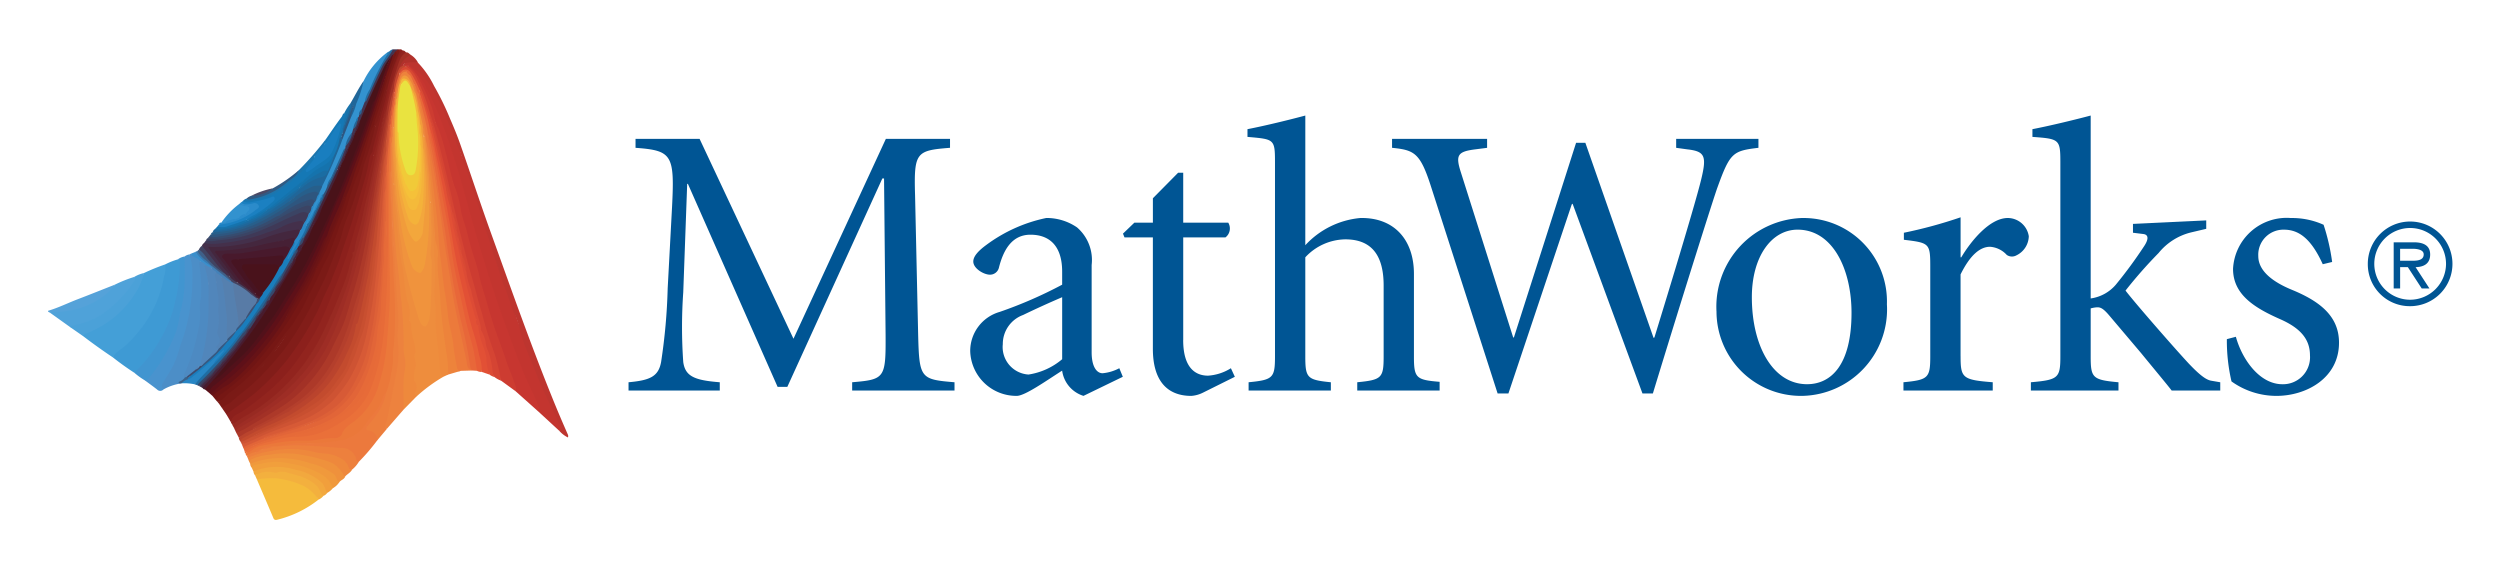 <svg xmlns="http://www.w3.org/2000/svg" role="img" viewBox="-1.92 -2.05 171.47 38.84"><title>Mathworks (member) logo</title><defs><style>.cls-1{fill:#005594}.cls-2{fill:#2680b9}.cls-3{fill:#c3352f}.cls-6{fill:#8c201c}.cls-27{fill:#d75a36}.cls-28{fill:#ce5333}.cls-31{fill:#ed823e}.cls-35{fill:#92241e}.cls-39{fill:#e86739}.cls-42{fill:#ec793d}.cls-44{fill:#ee8a3c}.cls-59{fill:#481b2d}.cls-63{fill:#dd4b35}.cls-64{fill:#1f6da3}.cls-65{fill:#442942}.cls-67{fill:#3f3a57}.cls-73{fill:#206699}.cls-81{fill:#1a6da3}.cls-84{fill:#2b8bca}.cls-86{fill:#1573ad}.cls-88{fill:#1973ab}.cls-92{fill:#452237}.cls-94{fill:#266495}.cls-97{fill:#d84933}.cls-99{fill:#e76b38}.cls-106{fill:#dd6037}.cls-109{fill:#37486b}.cls-110{fill:#432c45}.cls-115{fill:#2a89c7}.cls-123{fill:#5186bb}.cls-124{fill:#f19c3b}.cls-139{fill:#f4ba3a}.cls-141{fill:#f1ca38}.cls-142{fill:#f5c139}</style></defs><path d="M160.483 16.062a2.903 2.903 0 1 1 2.918 2.888h-.02a2.875 2.875 0 0 1-2.898-2.851v-.037zm5.365 0a2.46 2.46 0 1 0-2.474 2.446h.009a2.472 2.472 0 0 0 2.465-2.446z" class="cls-1"/><path d="M164.712 17.737h-.53l-.952-1.464h-.53v1.464h-.442v-3.168h1.377c.567 0 1.125.155 1.125.838 0 .625-.433.856-1 .866zm-1.483-1.906c.395 0 1.088.078 1.088-.433 0-.317-.435-.385-.77-.385h-.848v.819h.53zM46.063 7.473l6.44 13.711L58.84 7.473h4.4v.615c-2.321.183-2.484.3-2.398 3.245l.212 9.58c.077 2.986.155 3.063 2.494 3.255v.57h-7.02v-.57c2.236-.191 2.312-.27 2.293-3.255l-.106-10.724h-.116L52.08 24.486h-.665l-6.152-13.923h-.05l-.27 7.433a34.01 34.01 0 0 0 0 4.785c.137.982.771 1.252 2.505 1.387v.57H41.19v-.57c1.492-.133 2.051-.404 2.233-1.386a39.786 39.786 0 0 0 .452-5.054l.3-5.595c.182-3.572 0-3.861-2.505-4.044v-.616zm29.029 16.32l-.241-.588a3.026 3.026 0 0 1-1.147.345c-.404 0-.75-.452-.75-1.433v-5.99a2.952 2.952 0 0 0-1.003-2.58 3.69 3.69 0 0 0-2.108-.646 10.455 10.455 0 0 0-4.101 1.84c-.578.423-.906.798-.906 1.146 0 .48.723.904 1.147.904a.63.63 0 0 0 .615-.5c.288-1.126.848-2.243 2.157-2.243 1.405 0 2.176.876 2.176 2.532v.896a29.687 29.687 0 0 1-4.284 1.867 2.787 2.787 0 0 0-2.022 2.686 3.162 3.162 0 0 0 3.195 3.073c.558 0 1.994-1.021 3.11-1.732a2.106 2.106 0 0 0 1.464 1.732zm-4.16-1.205a4.655 4.655 0 0 1-2.31 1.051 1.89 1.89 0 0 1-1.769-2.005l.007-.076a2.117 2.117 0 0 1 1.387-2.002 64.99 64.99 0 0 1 2.685-1.222zm8.3-1.319c0 2.07.981 2.447 1.703 2.447a3.35 3.35 0 0 0 1.57-.51l.27.588-2.185 1.087a2.123 2.123 0 0 1-.8.223c-1.704 0-2.637-1.098-2.637-3.225v-7.645h-1.946l-.105-.26.78-.75h1.272v-1.676l1.732-1.752h.348v3.427h3.09a.77.77 0 0 1-.192 1.01h-2.897v7.036zm8.376-6.499a5.844 5.844 0 0 1 3.774-1.867c2.293-.047 3.677 1.464 3.677 3.833v5.653c0 1.483.136 1.617 1.762 1.75v.598h-5.65v-.569c1.685-.163 1.81-.297 1.81-1.78v-4.852c0-1.907-.694-3.169-2.628-3.169a3.804 3.804 0 0 0-2.745 1.232v6.79c0 1.483.125 1.617 1.753 1.78v.568h-5.642v-.569c1.675-.163 1.81-.297 1.81-1.78V9.1c0-1.626-.047-1.597-1.887-1.761v-.53c1.251-.24 2.957-.664 3.967-.934l-.001 8.897zm12.469-6.68l-.819.105c-1.204.154-1.359.395-.981 1.57l3.59 11.332h.048l4.266-13.354h.635l4.679 13.383.058-.029s2.773-8.984 3.225-10.908c.367-1.54.23-1.859-.963-1.994l-.77-.106v-.616h5.643v.615c-1.754.212-1.945.32-2.821 2.745-.241.663-2.187 6.787-4.42 14.105h-.713L105.94 11.92l-.057.048-4.344 12.97h-.74L96.196 10.64c-.722-2.214-1.126-2.398-2.638-2.552v-.615h6.519v.616zm21.644 17.012a5.934 5.934 0 0 0 5.787-6.078q-.003-.104-.009-.208a5.718 5.718 0 0 0-5.52-5.91q-.142-.006-.285-.004a6.085 6.085 0 0 0-5.89 6.275q.002.074.007.147a5.795 5.795 0 0 0 5.81 5.779l.1-.001zm.298-.8c-2.319 0-3.783-2.59-3.783-5.968 0-2.793 1.358-4.632 3.137-4.632 2.427 0 3.699 2.745 3.699 5.7 0 3.591-1.406 4.9-3.053 4.9zm10.534-1.914c0 1.483.126 1.617 2.205 1.78v.57h-6.124v-.57c1.703-.163 1.839-.297 1.839-1.78v-6.154c0-1.598-.058-1.627-1.81-1.838v-.482a31.414 31.414 0 0 0 3.89-1.059v2.743h.048c.615-1.038 1.915-2.696 3.195-2.696a1.47 1.47 0 0 1 1.435 1.252 1.496 1.496 0 0 1-.848 1.31.626.626 0 0 1-.664-.03 1.713 1.713 0 0 0-1.146-.558c-.647 0-1.338.51-2.022 1.897v5.615zm8.925-3.968a2.765 2.765 0 0 0 1.722-.944 30.938 30.938 0 0 0 1.946-2.648c.318-.482.299-.78-.058-.827l-.712-.087v-.607l5.025-.24v.578l-1.059.25a4.129 4.129 0 0 0-2.206 1.406 31.251 31.251 0 0 0-2.271 2.58c.693.905 3.467 4.073 4.341 5.008.713.751 1.175 1.116 1.542 1.174l.615.106v.568h-3.331c-.348-.453-1.377-1.685-2.099-2.57l-2.186-2.582c-.423-.5-.606-.558-.818-.558a1.972 1.972 0 0 0-.453.077v3.285c0 1.483.125 1.616 1.906 1.78v.568h-6.008v-.569c1.887-.164 2.022-.297 2.022-1.78V9.1c0-1.597-.057-1.626-1.916-1.761v-.53c1.253-.24 2.975-.664 3.996-.934V18.42zm9.956 2.629c.424 1.54 1.617 3.255 3.195 3.255a1.852 1.852 0 0 0 1.892-1.81q.002-.082-.004-.163c0-1.089-.617-1.868-2.08-2.505-1.734-.77-3.197-1.675-3.197-3.436a3.684 3.684 0 0 1 3.866-3.493l.11.007a5.262 5.262 0 0 1 2.235.463 14.174 14.174 0 0 1 .586 2.551l-.644.155c-.799-1.762-1.647-2.37-2.658-2.37a1.723 1.723 0 0 0-1.766 1.68q-.001.065.002.13c0 1.098 1.147 1.84 2.322 2.321 1.944.8 3.215 1.83 3.215 3.62 0 2.445-2.261 3.649-4.284 3.649a5.298 5.298 0 0 1-3.09-.992 12.35 12.35 0 0 1-.318-2.9z" class="cls-1"/><path d="M24.75 1.729l.006-.174.188-.107c-.036.113-.067.23-.193.281z" class="cls-2"/><path d="M26.076 2.459h-.265l.066-.067c.111.017.238-.044.33.067z" class="cls-3"/><path fill="#55a2d9" d="M1.381 19.265c.71-.209 1.371-.54 2.06-.803.844-.322 1.682-.66 2.523-.99a1.358 1.358 0 0 1-.654.784A5.393 5.393 0 0 1 1.513 19.4l-.132-.069z"/><path fill="#45344f" d="M25.022 1.335h.332c.039.091-.048.119-.085.172-.058.062-.098.138-.154.202-.07.077-.146.15-.21.232a21.575 21.575 0 0 0-1.594 3.227c-.17.358-.276.745-.477 1.09a5.285 5.285 0 0 0-.335.746.706.706 0 0 1-.036.085c-.15.319-.289.642-.426.965a.673.673 0 0 1-.034.083 2.027 2.027 0 0 0-.174.4.624.624 0 0 1-.033.08 3.102 3.102 0 0 0-.232.52.675.675 0 0 1-.035.085c-.103.114-.071.354-.314.339a.213.213 0 0 1-.032-.14c.123-.456.4-.852.505-1.315a.446.446 0 0 1 .047-.137 2.566 2.566 0 0 0 .42-.932.648.648 0 0 1 .106-.264 1.31 1.31 0 0 0 .283-.602.961.961 0 0 1 .039-.18.603.603 0 0 1 .088-.162.52.52 0 0 0 .155-.402 1.76 1.76 0 0 1 .236-.527c.34-.58.558-1.217.855-1.818a6.65 6.65 0 0 1 1.105-1.747z"/><path d="M25.62 1.335c.009.08.088.054.129.086 0 .216-.18.343-.257.525a18.177 18.177 0 0 0-.71 2.548c-.33 1.272-.615 2.554-.906 3.834-.023.102-.032.228-.17.262a.244.244 0 0 1-.156-.215 2.942 2.942 0 0 1 .188-.935c.246-.984.46-1.976.76-2.946a4.612 4.612 0 0 0 .125-.615 10.04 10.04 0 0 1 .864-2.544z" class="cls-6"/><path fill="#7d1b17" d="M25.487 1.335a.517.517 0 0 1-.013.196 14.679 14.679 0 0 0-.784 2.327c-.227.838-.436 1.68-.676 2.515a.313.313 0 0 1-.176.224.12.12 0 0 1-.127-.078 2.987 2.987 0 0 1 .28-1.212c.29-.903.536-1.817.807-2.725.114-.384.318-.728.433-1.109l.123-.138z"/><path fill="#236da2" d="M25.022 1.335c-.175.417-.505.736-.71 1.137-.38.743-.703 1.512-1.055 2.268-.036.078-.044.175-.157.187a.216.216 0 0 1-.02-.275 22.486 22.486 0 0 1 1.467-2.947 1.625 1.625 0 0 0 .268-.257c.023-.067.132-.028.14-.113z"/><path d="M36.443 27.502l-1.455-1.341a4.368 4.368 0 0 0-.416-1.185c-.586-1.215-1.079-2.468-1.553-3.73a84.626 84.626 0 0 1-1.497-4.323c-.584-1.855-1.109-3.729-1.63-5.603a48.956 48.956 0 0 0-1.64-5.044 14.088 14.088 0 0 0-1.352-2.8.643.643 0 0 0-.166-.204 6.117 6.117 0 0 0-.607-.68.095.095 0 0 1-.025-.143c.15-.086.244.026.353.097a5.294 5.294 0 0 1 1.782 2.3q.4.835.745 1.692c.177.437.339.885.518 1.319a16.486 16.486 0 0 0 .748 1.995 1.848 1.848 0 0 1 .106.447c.183.637.486 1.238.65 1.872.213.826.511 1.622.764 2.432a37.941 37.941 0 0 0 1.246 3.667c.13.3.193.633.307.943.513 1.404.988 2.82 1.583 4.194.359.83.737 1.651 1.085 2.486.178.426.41.83.583 1.26.065.162.108.305-.13.35z" class="cls-3"/><path fill="#c73630" d="M26.749 3.194a1.758 1.758 0 0 1 .555.752 23.565 23.565 0 0 1 1.274 2.92 64.89 64.89 0 0 1 1.18 3.672c.399 1.404.767 2.817 1.192 4.213.365 1.196.73 2.393 1.133 3.578a98.924 98.924 0 0 0 1.854 5.05c.322.801.737 1.564 1.05 2.372a.409.409 0 0 1 0 .41l-1.536-1.372c-.122-.528-.385-1.008-.547-1.517-.222-.695-.498-1.37-.724-2.062-.22-.67-.442-1.34-.66-2.011-.18-.553-.328-1.122-.49-1.683-.145-.508-.25-1.027-.432-1.527-.139-.38-.238-.78-.34-1.175a41.626 41.626 0 0 0-.542-1.87c-.126-.409-.19-.853-.287-1.28-.18-.806-.45-1.59-.648-2.392-.162-.653-.324-1.309-.54-1.944-.334-.98-.586-1.991-1.004-2.941-.132-.3-.297-.59-.437-.89-.044-.096-.14-.184-.051-.303z"/><path fill="#449fd7" d="M7.956 16.676a13.987 13.987 0 0 1 1.462-.593c.136.066.096.187.08.29a9.022 9.022 0 0 1-1.023 3.153 9.333 9.333 0 0 1-2.65 2.939 39.981 39.981 0 0 1-2.056-1.469c-.019-.218.17-.233.3-.287a6.79 6.79 0 0 0 3.388-2.97 7.752 7.752 0 0 1 .499-1.063z"/><path fill="#3e9ad4" d="M5.825 22.465c.198-.389.6-.57.902-.849a9.167 9.167 0 0 0 1.058-1.17 8.15 8.15 0 0 0 1.539-3.49 2.264 2.264 0 0 0 .094-.873 4.455 4.455 0 0 1 .854-.341c.248-.068.211.13.223.256a5.877 5.877 0 0 1-.071 1.32A10.263 10.263 0 0 1 9 21.55a11.996 11.996 0 0 1-1.277 1.687c-.117.128-.231.274-.432.279a19.529 19.529 0 0 1-1.466-1.051z"/><path fill="#ee8d3d" d="M28.497 23.787a10.597 10.597 0 0 0-1.881 1.388.262.262 0 0 1-.136-.337 1.086 1.086 0 0 0-.049-.737 1.597 1.597 0 0 1 .009-.884.85.85 0 0 0-.03-.645.226.226 0 0 1-.022-.223.936.936 0 0 0 .034-.773c-.254-.916-.263-1.87-.449-2.794-.235-1.169-.35-2.354-.53-3.53a28.596 28.596 0 0 1-.384-3.582 7.323 7.323 0 0 1-.06-.757.536.536 0 0 1 .076-.348c.224.023.148.203.168.328.084.524.017 1.063.137 1.58.166.718.228 1.455.322 2.178.151 1.156.423 2.277.678 3.406a13.8 13.8 0 0 0 .576 1.831c.042.11.096.26.226.261.157.002.189-.167.229-.287a1.798 1.798 0 0 0 .09-.555c.003-.696.118-1.385.071-2.086-.028-.424.09-.85.03-1.285a12.72 12.72 0 0 1-.03-2.139c.016-.527-.06-1.057-.048-1.587.003-.138-.035-.293.107-.396.12.037.133.143.133.24.001.785.147 1.558.15 2.344.004.815.037 1.633.115 2.446a7.518 7.518 0 0 1-.055.859c-.008.52.098 1.034.072 1.555a29.314 29.314 0 0 0 .299 3.887c.018.221.145.418.152.642z"/><path fill="#821d19" d="M23.827 6.581a4.982 4.982 0 0 0 .398-1.166 10.103 10.103 0 0 1 .465-1.557 11.36 11.36 0 0 1-.433 1.849c-.18.807-.398 1.605-.597 2.407a2.136 2.136 0 0 0-.032.26c-.222.898-.377 1.815-.668 2.694-.458 1.382-.828 2.792-1.334 4.16-.217.589-.41 1.192-.655 1.765a24.23 24.23 0 0 1-1.515 3.199c-.214.348-.397.713-.61 1.062a15.538 15.538 0 0 1-3.114 3.635 18.963 18.963 0 0 1-1.972 1.452.166.166 0 0 1-.156.028l-.273-.396a.385.385 0 0 1 .213-.315 15.599 15.599 0 0 0 2.747-2.37 20.5 20.5 0 0 0 .998-1.147 22.06 22.06 0 0 0 2.209-3.537c.464-.883.858-1.795 1.242-2.71a14.713 14.713 0 0 0 .812-2.275 6.704 6.704 0 0 1 .364-1.025 13.922 13.922 0 0 0 .574-1.622c.304-1.083.6-2.168.966-3.232.051-.148.07-.302.11-.452a1.603 1.603 0 0 1 .26-.707z"/><path fill="#cd3c31" d="M26.749 3.194c.235.492.498.973.696 1.48a6.246 6.246 0 0 1 .444 1.37 2.672 2.672 0 0 0 .24.67 14.053 14.053 0 0 1 .525 1.726c.24.799.351 1.642.649 2.416a7.046 7.046 0 0 1 .378 1.453c.081.537.296 1.02.42 1.53.13.53.276 1.07.441 1.599a13.747 13.747 0 0 1 .398 1.375c.104.518.278 1.023.428 1.531.19.651.371 1.306.586 1.95.262.789.58 1.56.827 2.354.159.511.402.987.56 1.498.068.218.189.407.11.643l-.999-.728a2.237 2.237 0 0 1-.307-1.04 17.897 17.897 0 0 0-.605-1.854c-.246-1.02-.603-2.008-.876-3.022-.23-.853-.466-1.706-.686-2.562a95.814 95.814 0 0 1-.573-2.31c-.453-1.968-.9-3.938-1.428-5.887a43.775 43.775 0 0 0-.482-1.685 16.638 16.638 0 0 0-.88-2.263 2.506 2.506 0 0 0-.657-.85.168.168 0 0 1-.03-.093c.02-.058.064-.067.116-.059l.04.028a2.654 2.654 0 0 1 .665.73z"/><path d="M13.604 26.369c.618-.453 1.252-.886 1.85-1.363a16.22 16.22 0 0 0 2.401-2.478 20.65 20.65 0 0 0 1.778-2.807c.343-.594.56-1.26.875-1.873.26-.508.435-1.048.655-1.571.16-.38.276-.78.408-1.171.22-.655.449-1.308.655-1.967.31-.989.613-1.98.899-2.975.127-.442.21-.897.3-1.35a.847.847 0 0 1 .202-.44l.067.2c.113.118.059.25.026.376-.314 1.186-.569 2.386-.893 3.57a80.619 80.619 0 0 1-1.311 4.276c-.203.609-.494 1.182-.718 1.784a16.483 16.483 0 0 1-1.455 2.932 14.527 14.527 0 0 1-3.593 4 11.935 11.935 0 0 1-1.245.88 1.552 1.552 0 0 0-.58.525z" class="cls-6"/><path fill="#eb783a" d="M15.007 29.223a.282.282 0 0 1-.088-.192 2.817 2.817 0 0 1 1.514-.677 14.737 14.737 0 0 1 2.963-.297c.55.005 1.093-.157 1.647-.18a.447.447 0 0 0 .392-.221 2.86 2.86 0 0 1 .95-.953 4.806 4.806 0 0 0 1.643-2.584 18.204 18.204 0 0 0 .583-3.82c.102-1.514.157-3.029.11-4.542-.062-2.031-.042-4.062-.058-6.094.023-.9.099-1.795.138-2.693.005-.107.002-.227.14-.268.173.172.082.393.108.593a2.249 2.249 0 0 1-.027.43 9.141 9.141 0 0 0-.04 1.34 5.722 5.722 0 0 1-.019.622 5.898 5.898 0 0 0-.028 1.584c.036.42.028.838.048 1.256a28.373 28.373 0 0 0 .185 3.252c.043.26-.02.52-.003.787a43.467 43.467 0 0 1 .072 4.734 15 15 0 0 1-.394 3.046 2.422 2.422 0 0 1-.2.524 2.215 2.215 0 0 0-.301.586 3.913 3.913 0 0 1-.823 1.268 4.847 4.847 0 0 1-1.004 1.087 3.08 3.08 0 0 1-1.028.424 9.405 9.405 0 0 1-1.903.166 11.366 11.366 0 0 0-2.457.22 1.255 1.255 0 0 1-.258.029 1.403 1.403 0 0 0-.763.137.481.481 0 0 1-.09.034.654.654 0 0 0-.408.18 1.973 1.973 0 0 1-.6.222z"/><path fill="#bd352f" d="M36.443 27.502c.294-.269-.031-.48-.11-.663-.45-1.05-1.005-2.056-1.416-3.118-.39-1.01-.863-1.99-1.165-3.035a5.343 5.343 0 0 0-.283-.976c-.361-.663-.482-1.397-.785-2.07-.25-.557-.372-1.167-.582-1.736-.281-.762-.472-1.55-.754-2.31-.157-.425-.279-.869-.4-1.309a10.215 10.215 0 0 0-.434-1.22c-.148-.352-.191-.738-.31-1.089-.096-.287-.223-.583-.345-.871a4.89 4.89 0 0 0-.218-.706 4.508 4.508 0 0 1-.376-1c-.26-.589-.5-1.187-.748-1.78-.173-.416-.39-.826-.6-1.232a4.76 4.76 0 0 0-1.539-1.802.424.424 0 0 0-.293-.12v-.001c-.1-.093-.265.07-.348-.09a.774.774 0 0 1 1.021-.113 6.329 6.329 0 0 1 1.095 1.586 18.856 18.856 0 0 1 1.105 2.266c.252.578.493 1.162.701 1.757.706 2.016 1.37 4.048 2.094 6.057 1.347 3.732 2.66 7.475 4.146 11.156a82.13 82.13 0 0 0 1.127 2.666.25.25 0 0 1 .006.205 1.883 1.883 0 0 1-.59-.452z"/><path fill="#7b1a16" d="M23.827 6.581a19.681 19.681 0 0 1-.765 2.609.47.47 0 0 0-.03.094 18.361 18.361 0 0 1-.541 1.977 12.525 12.525 0 0 1-.512 1.411 6.59 6.59 0 0 0-.394 1.13 8.75 8.75 0 0 1-.503 1.448c-.25.664-.494 1.335-.8 1.973-.444.92-.895 1.838-1.414 2.722a19.868 19.868 0 0 1-1.217 1.878 19.549 19.549 0 0 1-2.107 2.342c-.504.485-1.082.87-1.589 1.345-.19.177-.486.213-.624.463l-.222-.322a.21.21 0 0 1 .171-.179.44.44 0 0 0 .303-.237.706.706 0 0 1 .349-.296 1.669 1.669 0 0 0 .583-.427c.496-.516 1.033-.988 1.56-1.47.184-.167.245-.418.425-.59a4.204 4.204 0 0 0 .79-.928 6.39 6.39 0 0 0 .768-1.297c.226-.455.512-.877.74-1.33.401-.797.851-1.569 1.192-2.395a.178.178 0 0 1 .012-.031 21.654 21.654 0 0 0 1.19-2.79c.426-1.066.785-2.156 1.155-3.242a83.77 83.77 0 0 0 .902-2.768 4.943 4.943 0 0 1 .285-.915c.052-.1.058-.249.226-.241z"/><path fill="#f5bb3c" d="M19.922 32.221a7.419 7.419 0 0 1-2.802 1.37c-.124.033-.227.043-.293-.115-.372-.885-.752-1.767-1.13-2.65a1.743 1.743 0 0 1 1.057-.173 5.032 5.032 0 0 1 2.193.552 1.671 1.671 0 0 1 .975 1.016z"/><path fill="#a33126" d="M14.284 27.631l-.068-.135a.45.45 0 0 1 .275-.314 26.145 26.145 0 0 0 2.812-1.811 10.673 10.673 0 0 0 2.272-2.348 13.243 13.243 0 0 0 1.66-3.158 30.876 30.876 0 0 0 1.071-3.202 58.31 58.31 0 0 0 .871-3.746c.34-1.686.644-3.379.944-5.072a3.106 3.106 0 0 0 .019-.364c.138-.715.306-1.424.418-2.143q.302-1.384.679-2.75a5.302 5.302 0 0 1 .35-.819.34.34 0 0 1 .363-.226c.122-.012.186.081.266.147.08.16-.081.17-.151.231a1.522 1.522 0 0 0-.527.724 5.37 5.37 0 0 0-.39 1.424c-.2.554-.207 1.152-.389 1.71-.183.852-.296 1.716-.446 2.574-.26 1.489-.489 2.983-.753 4.471-.25 1.404-.516 2.804-.86 4.186-.203.813-.492 1.605-.718 2.413a15.118 15.118 0 0 1-1.366 3.08 8.253 8.253 0 0 1-1.097 1.531 10.422 10.422 0 0 1-1.545 1.49 31.96 31.96 0 0 1-3.385 2.084c-.096.054-.196.113-.305.023z"/><path fill="#4c8ec7" d="M11.072 15.403l.075-.04c.264.152.626.182.7.569a20.232 20.232 0 0 1 .124 2.046 14.139 14.139 0 0 1-.947 5.2 2.275 2.275 0 0 0-.226.619.42.42 0 0 1-.236.324c-.047.028-.139.038-.073.131a3.441 3.441 0 0 0-1.198.41c-.254-.075-.257-.222-.144-.43.215-.399.465-.776.694-1.165a11.02 11.02 0 0 0 .633-1.8 10.226 10.226 0 0 0 .599-2.54 9.208 9.208 0 0 0 .032-2.77 1.234 1.234 0 0 1-.033-.554z"/><path fill="#ad3929" d="M14.284 27.631a4.801 4.801 0 0 0 1.067-.558c.634-.348 1.243-.743 1.864-1.116a8.457 8.457 0 0 0 1.939-1.623 9.851 9.851 0 0 0 1.676-2.452c.284-.622.63-1.225.866-1.87.258-.707.43-1.444.666-2.16a34.37 34.37 0 0 0 .905-3.877c.275-1.343.464-2.702.692-4.054.188-1.114.374-2.229.568-3.342a2.222 2.222 0 0 1 .163-.795c.173.194.053.406.022.602-.14.893-.227 1.795-.407 2.682-.136.703-.207 1.417-.321 2.124-.249 1.547-.442 3.103-.745 4.64q-.336 1.706-.83 3.372c-.21.71-.426 1.42-.702 2.103a9.53 9.53 0 0 1-2.746 3.924 18.467 18.467 0 0 1-3.218 2.01 1.594 1.594 0 0 0-.3.205 4.135 4.135 0 0 1-.983.52z"/><path fill="#ec7a3b" d="M30.464 23.363l-.783.023c-.214.078-.301-.03-.35-.223a7.347 7.347 0 0 1-.187-1.077c-.105-1.08-.443-2.12-.537-3.203-.076-.88-.211-1.755-.322-2.631-.18-1.423-.263-2.855-.438-4.277-.171-1.388-.297-2.783-.565-4.158a1.257 1.257 0 0 1-.092-.5 14.853 14.853 0 0 0-.622-2.907c-.02-.226-.198-.427-.107-.67.161-.067.18.077.217.163.07.157.121.323.188.482a3.145 3.145 0 0 0 .086.356 16.74 16.74 0 0 1 .55 2.318c.06.705.243 1.39.344 2.089.15 1.036.31 2.072.471 3.106.23 1.482.39 2.974.679 4.448.218 1.114.37 2.242.6 3.355.184.887.414 1.764.576 2.656a.85.85 0 0 0 .214.51.165.165 0 0 1 .078.14z"/><path fill="#ea7039" d="M24.757 9.702c0 1.229-.009 2.457.002 3.685.012 1.36.048 2.719.062 4.078.012 1.242-.082 2.479-.181 3.715a13.265 13.265 0 0 1-.687 3.494 4.75 4.75 0 0 1-1.56 2.157c-.323.254-.713.446-.865.899-.068.202-.367.29-.57.277-.664-.04-1.297.21-1.96.164a10.997 10.997 0 0 0-2.57.277 2.11 2.11 0 0 0-1.175.462c-.1.097-.232.058-.334.12-.036-.01-.056-.032-.046-.072a.491.491 0 0 1 .225-.227 5.157 5.157 0 0 1 1.752-.63 5.16 5.16 0 0 1 1.444-.295 5.35 5.35 0 0 0 3.11-.977 5.647 5.647 0 0 0 1.214-.968 6.356 6.356 0 0 0 1.273-2.775 19.596 19.596 0 0 0 .516-3.736c.061-1.3.17-2.598.184-3.9.02-1.778.005-3.557.012-5.335 0-.147-.072-.341.154-.413z"/><path fill="#ee893c" d="M24.956 7.71v-.398a.078.078 0 0 1 .108.035.41.41 0 0 1 .048.222c-.036.866.064 1.728.068 2.592a.509.509 0 0 1-.091.404c.023 1.033.124 2.058.243 3.085.093.793.145 1.6.312 2.374.188.874.16 1.771.4 2.64a2.223 2.223 0 0 1 .124 1.048c-.041.201.135.403.125.636-.025.571.268 1.095.276 1.664.001.032.04.078.03.092-.274.346.135.716-.028 1.046a1.976 1.976 0 0 0-.087.777c-.005.054-.016.13.013.162a.648.648 0 0 1 .048.786c-.065.136.105.188.07.3l-.859.875a.497.497 0 0 1-.104-.404 15.683 15.683 0 0 1 .107-2.616 2.718 2.718 0 0 0-.053-.792 9.98 9.98 0 0 1-.057-1.26 16.194 16.194 0 0 0-.103-1.717 161.36 161.36 0 0 1-.294-3.13c-.088-1.008-.184-2.016-.242-3.026-.036-.629-.047-1.26-.08-1.888-.06-1.116.013-2.232-.006-3.348a.25.25 0 0 1 .032-.16z"/><path fill="#761714" d="M23.76 6.515a2 2 0 0 0-.314.72c-.277.93-.513 1.869-.872 2.776-.31.784-.532 1.603-.794 2.406-.135.415-.339.803-.475 1.22-.167.512-.386 1.007-.56 1.52-.14.42-.41.795-.58 1.207-.33.793-.77 1.53-1.133 2.306-.258.553-.607 1.062-.916 1.59a4.176 4.176 0 0 1-.642.948c-.28.363-.512.76-.83 1.103-.44.475-.862.97-1.33 1.417-.596.57-1.255 1.071-1.881 1.61a.494.494 0 0 1-.438.172l-.062-.062c-.083-.211.054-.333.19-.448.34-.283.686-.558 1.03-.837a15.4 15.4 0 0 0 2.584-2.781 18.934 18.934 0 0 0 1.292-1.846 34.816 34.816 0 0 0 1.695-3.068c.465-1.033.96-2.053 1.34-3.128.251-.717.569-1.412.775-2.147.502-1.503 1.059-2.987 1.536-4.5.367-1.167.773-2.322 1.125-3.494.025-.085.036-.173.06-.258a4.862 4.862 0 0 1 .527-1.275c.04-.07.058-.157.144-.193.087.134 0 .264-.045.368a20.847 20.847 0 0 0-.843 2.693c-.147.513-.334 1.018-.49 1.531a1.082 1.082 0 0 0-.093.45z"/><path fill="#4993ce" d="M11.072 15.403a4.034 4.034 0 0 1 .2 1.15 13.622 13.622 0 0 1-.476 4.044c-.1.376-.246.749-.368 1.123a8.235 8.235 0 0 1-.461 1.295c-.214.41-.473.79-.702 1.188-.119.206-.117.312.026.458a.297.297 0 0 1-.434.007c-.272-.215-.554-.416-.833-.623a9.115 9.115 0 0 0 2.077-3.544 12.638 12.638 0 0 0 .55-3.19c.018-.452.001-.905.003-1.359a.57.57 0 0 1 .09-.41.663.663 0 0 1 .328-.14z"/><path d="M14.749 28.627l-.081-.198a3.597 3.597 0 0 1 1.174-.59c.924-.414 1.89-.727 2.83-1.102a6.106 6.106 0 0 0 2.551-1.782 8.212 8.212 0 0 0 1.336-2.274 22.235 22.235 0 0 0 1.112-4.935c.184-1.366.296-2.74.406-4.114.098-1.23.199-2.46.27-3.693.03-.504.123-1.006.135-1.514a.607.607 0 0 1 .025-.11c.069-.51.083-1.025.163-1.533.016-.099-.027-.257.164-.248a2.915 2.915 0 0 1-.022 1.013c-.09.546-.008 1.103-.126 1.644-.047.184-.029.375-.06.56-.004.074-.002.149-.012.222-.071.326-.006.658-.046.985a.66.66 0 0 1-.022.107 10.139 10.139 0 0 0-.082 1.35 92.19 92.19 0 0 1-.236 3.862c-.086 1.14-.234 2.278-.387 3.414a15.868 15.868 0 0 1-.584 2.674 7.301 7.301 0 0 1-1.945 3.41 7.125 7.125 0 0 1-2.173 1.245q-1.32.528-2.688.921a.61.61 0 0 0-.267.126c-.404.225-.852.355-1.252.59a.15.15 0 0 1-.183-.03z" class="cls-27"/><path d="M24.557 8.374c0 .837-.141 1.664-.188 2.497-.021.385-.05.769-.074 1.153-.068 1.03-.164 2.058-.255 3.087-.061.69-.134 1.376-.207 2.064a30.252 30.252 0 0 1-.571 3.475 10.406 10.406 0 0 1-1.265 3.38 8.84 8.84 0 0 1-1.114 1.413 6.812 6.812 0 0 1-2.055 1.325c-.452.216-.94.352-1.407.537a18.438 18.438 0 0 0-1.875.774 8.259 8.259 0 0 1-.878.35l-.063-.133a1.5 1.5 0 0 1 .812-.462 10.754 10.754 0 0 0 1.464-.604c.644-.287 1.3-.551 1.93-.873a6.394 6.394 0 0 0 2.448-2.083 10.973 10.973 0 0 0 1.385-2.886 27.405 27.405 0 0 0 .835-3.879 16.283 16.283 0 0 0 .319-2.89c.072-.832.167-1.661.24-2.493.067-.765.164-1.528.229-2.294.035-.427.078-.853.142-1.277.013-.084.024-.183.148-.181z" class="cls-28"/><path fill="#982a22" d="M24.624 5.32a7.008 7.008 0 0 1-.233 1.323c-.046.29-.11.579-.166.868-.186 1.125-.413 2.242-.62 3.363a63.589 63.589 0 0 1-.657 3.16c-.177.749-.414 1.486-.59 2.235a26.595 26.595 0 0 1-1.04 3.07 13.35 13.35 0 0 1-3.77 5.679 12.967 12.967 0 0 1-1.778 1.329c-.426.254-.83.544-1.257.8-.119.07-.218.196-.383.154l-.114-.204a2.179 2.179 0 0 1 .785-.635c.722-.452 1.395-.966 2.07-1.487a14.04 14.04 0 0 0 2.243-2.431 5.564 5.564 0 0 0 .71-1.192c.303-.665.707-1.277.974-1.96.105-.267.194-.54.284-.812a1.291 1.291 0 0 1 .055-.19 18.313 18.313 0 0 0 .947-2.605 4.72 4.72 0 0 0 .13-.544c.16-.58.337-1.154.47-1.743.1-.446.25-.88.324-1.336.022-.138.062-.276.082-.417.493-2.03.9-4.077 1.377-6.11.025-.107-.02-.274.157-.316z"/><path fill="#5e1018" d="M25.087 1.666l-.463 1.263c-.381 1.25-.81 2.483-1.216 3.724-.276.844-.552 1.689-.86 2.52-.372 1.002-.727 2.01-1.135 2.999-.273.661-.586 1.306-.843 1.974a22.573 22.573 0 0 0-1.15 2.329 10.179 10.179 0 0 1-.61 1.096c-.467.786-.91 1.587-1.427 2.341A23.217 23.217 0 0 1 14.81 23.1a27.538 27.538 0 0 1-2.127 1.832.325.325 0 0 1-.151.062l-.251-.218a7.268 7.268 0 0 1 1.315-1.156 14.866 14.866 0 0 0 1.84-1.856 26.748 26.748 0 0 0 2.766-3.996 39.786 39.786 0 0 0 2.632-5.336 58.43 58.43 0 0 0 1.248-2.995c.503-1.33 1-2.664 1.463-4.009a2.246 2.246 0 0 0 .217-.657 13.34 13.34 0 0 1 1.129-2.9.395.395 0 0 1 .197-.204z"/><path d="M24.956 7.71c0 .398.013.796-.003 1.193-.039.983.066 1.961.08 2.942.017 1.054.105 2.107.195 3.157.088 1.033.254 2.06.32 3.093a27.273 27.273 0 0 1 .213 3.647 3.302 3.302 0 0 0 .109.879 2.762 2.762 0 0 1-.064.917c-.103.838-.024 1.675-.05 2.512l-1.136 1.308c-.193-.064-.206-.21-.165-.374.155-.621.222-1.265.386-1.878a20.059 20.059 0 0 0 .446-2.572 2.155 2.155 0 0 0 .029-.628c-.161-.978.026-1.957-.041-2.94-.113-1.648-.184-3.3-.262-4.95-.063-1.341-.129-2.681-.154-4.023a.488.488 0 0 1 .03-.29c0-.562-.001-1.123.002-1.684 0-.105-.036-.223.065-.31z" class="cls-31"/><path fill="#4195d0" d="M10.743 15.542c0 .64.02 1.282-.003 1.922a9.3 9.3 0 0 1-.308 1.945 8.565 8.565 0 0 1-.272 1.283 11.728 11.728 0 0 1-1.932 3.275.238.238 0 0 1-.204.078 5.103 5.103 0 0 1-.733-.53 9.87 9.87 0 0 0 1.874-2.449 8.58 8.58 0 0 0 .927-2.428 10.333 10.333 0 0 0 .32-2.61c-.004-.114.043-.258-.14-.286a1.105 1.105 0 0 1 .471-.2z"/><path fill="#c34b2e" d="M24.557 8.374a5.606 5.606 0 0 0-.191 1.357c-.113.837-.185 1.68-.265 2.521-.076.81-.139 1.62-.208 2.43-.128.935-.24 1.872-.397 2.803a31.402 31.402 0 0 1-.678 3.26 11.943 11.943 0 0 1-.89 2.346 7.305 7.305 0 0 1-2.468 2.795 22.462 22.462 0 0 1-3.682 1.832c-.13.054-.252.13-.385.18l-.788.398a.037.037 0 0 1-.016-.044c-.072-.198.06-.283.203-.358.752-.397 1.525-.75 2.294-1.112a9.34 9.34 0 0 0 3.468-2.606 8.207 8.207 0 0 0 1.126-1.814c.197-.455.39-.91.57-1.372.11-.283.137-.58.221-.865a18.862 18.862 0 0 0 .583-2.418c.25-1.009.362-2.043.518-3.068.144-.937.24-1.882.352-2.823.131-1.107.287-2.21.44-3.315.033-.24.075-.478.097-.72.006-.063-.027-.18.115-.124a2.275 2.275 0 0 1-.019.717z"/><path fill="#4fa2d9" d="M1.513 19.4c.074-.095.18-.071.275-.067a5.444 5.444 0 0 0 3.415-1.092 3.435 3.435 0 0 0 .76-.769 9.038 9.038 0 0 1 1.33-.53c.155.103.1.22.023.34a6.59 6.59 0 0 1-2.505 2.43c-.4.21-.803.406-1.22.575a3.764 3.764 0 0 1-.684.11z"/><path d="M24.624 5.32a8.387 8.387 0 0 0-.383 1.557c-.261 1.1-.47 2.21-.697 3.318a14.299 14.299 0 0 1-.381 1.566c-.19.61-.339 1.232-.472 1.858a10.107 10.107 0 0 1-.3 1.036 3.418 3.418 0 0 0-.158.535 7.19 7.19 0 0 1-.308 1.076c-.37.87-.63 1.782-1.013 2.648a31.198 31.198 0 0 1-.76 1.617 13.39 13.39 0 0 1-1.641 2.557 15.357 15.357 0 0 1-1.158 1.307q-.769.727-1.587 1.395c-.532.433-1.165.717-1.695 1.153a.136.136 0 0 1-.125.023.044.044 0 0 1-.02-.049c.038-.462.468-.553.759-.741a19.803 19.803 0 0 0 1.677-1.276 11.615 11.615 0 0 0 2.015-2.128 18.893 18.893 0 0 0 1.4-2.184c.516-.943.865-1.953 1.286-2.934a39.852 39.852 0 0 0 1.398-4.147c.475-1.561.817-3.156 1.22-4.736a1.034 1.034 0 0 0 .013-.198c.232-.684.347-1.397.523-2.095.208-.817.39-1.64.59-2.46.13-.532.265-1.063.414-1.59a2.077 2.077 0 0 1 .528-1.007c.094-.004.126.095.2.122-.4.207-.487.629-.614.99a25.19 25.19 0 0 0-.711 2.786z" class="cls-35"/><path fill="#9e2d25" d="M14.13 27.3c.76-.518 1.558-.976 2.307-1.513a13.699 13.699 0 0 0 2.877-2.793 12.01 12.01 0 0 0 1.07-1.785 30.424 30.424 0 0 0 1.332-3.177c.315-.812.5-1.663.74-2.498.14-.487.278-.985.405-1.472.143-.544.26-1.106.366-1.665q.33-1.744.7-3.48a8.633 8.633 0 0 1 .298-1.406 11.86 11.86 0 0 1-.3 1.85c-.103.494-.139.999-.236 1.493-.09.46-.198.917-.286 1.379a78.787 78.787 0 0 1-.774 3.503c-.23.966-.538 1.91-.843 2.858a23.186 23.186 0 0 1-1.053 2.676 10.154 10.154 0 0 1-1.189 1.962c-.413.53-.876 1.015-1.32 1.516a5.566 5.566 0 0 1-.876.694 23.403 23.403 0 0 1-2.814 1.818 2.755 2.755 0 0 0-.318.236z"/><path fill="#ec7e3d" d="M24.89 9.702c.022.97.008 1.942.075 2.91.08 1.14.131 2.281.198 3.422.062 1.05.125 2.098.202 3.146a7.219 7.219 0 0 1-.005 1.51 5.92 5.92 0 0 0 .054 1.118 8.41 8.41 0 0 1-.196 1.963c-.183 1.009-.395 2.012-.597 3.018-.039.19-.231.379 0 .57l-.664.791a.26.26 0 0 1-.153-.203c-.03-.208-.178-.286-.349-.355-.375-.15-.396-.251-.142-.574.285-.361.559-.732.824-1.109a2.374 2.374 0 0 0 .227-.582 1.594 1.594 0 0 1 .193-.418 5.715 5.715 0 0 0 .355-1.382 4.205 4.205 0 0 0 .124-1.227 3.1 3.1 0 0 1 .054-.62 27.916 27.916 0 0 0 .041-3.836c-.013-.509-.078-1.038-.074-1.542.004-.732-.117-1.45-.119-2.18-.002-.808-.01-1.62-.062-2.426a30.911 30.911 0 0 1-.051-1.683c-.001-.106-.037-.224.064-.31z"/><path fill="#e25035" d="M31.662 23.645l-.536-.184a3.691 3.691 0 0 1-.23-.893 10.104 10.104 0 0 0-.386-1.645c-.309-1.096-.563-2.205-.825-3.312-.226-.957-.442-1.915-.594-2.887-.273-1.756-.662-3.49-.991-5.236-.174-.92-.366-1.84-.611-2.745-.203-.786-.424-1.567-.63-2.353a.182.182 0 0 1 .009-.2c.224.02.21.231.254.362.194.566.386 1.134.536 1.715a.565.565 0 0 1 .037.1c.451 1.778.88 3.56 1.217 5.364.022.118.069.231.1.348.133 1.063.418 2.095.626 3.143.263 1.33.614 2.64.962 3.949a4.924 4.924 0 0 1 .18.636 1.064 1.064 0 0 0 .12.424.51.51 0 0 1 .04.095c.12.546.306 1.074.463 1.609a5.812 5.812 0 0 1 .26 1.71z"/><path d="M26.882 4.39a14.377 14.377 0 0 1 .527 1.718c.054.2.091.404.137.606.46 2.083.864 4.176 1.231 6.277.3 1.716.559 3.44.949 5.14.259 1.129.504 2.262.83 3.374.157.532.19 1.087.292 1.629a.28.28 0 0 1-.049.251l-.335-.022-.063-.053c-.105-.049-.123-.145-.14-.246-.199-1.187-.51-2.35-.756-3.527a70.917 70.917 0 0 1-.745-4.062c-.304-2.035-.594-4.072-.916-6.104-.123-.778-.279-1.552-.431-2.325-.118-.788-.353-1.55-.532-2.324-.06-.092-.023-.194-.028-.291z" class="cls-39"/><path fill="#ed833b" d="M27.346 7.776a7.49 7.49 0 0 1 .26 1.513q.256 1.89.463 3.787c.092.852.098 1.714.22 2.56.105.738.164 1.48.278 2.217.084.542.18 1.083.225 1.628.056.661.268 1.29.362 1.942a16.461 16.461 0 0 0 .267 1.723c.048.19.101.236.26.24l-.877.26c-.104.001-.084-.083-.087-.14-.065-1.36-.359-2.693-.471-4.045-.07-.834-.147-1.669-.2-2.505-.09-1.427-.158-2.855-.289-4.28-.138-1.512-.305-3.02-.488-4.526a.401.401 0 0 1 .077-.374z"/><path fill="#e26538" d="M24.557 9.968v-.2a.06.06 0 0 1 .094.04c.025 1.07-.052 2.14-.03 3.21a11.71 11.71 0 0 0-.095 1.451c.005.918-.031 1.836-.098 2.747a20.79 20.79 0 0 1-.278 3.017c-.157.709-.155 1.443-.36 2.144a7.214 7.214 0 0 1-2.45 4.098 4.795 4.795 0 0 1-.897.494 19.176 19.176 0 0 1-2.834.91 15.075 15.075 0 0 0-2.116.631c-.221.096-.394.343-.685.25l-.06-.133 1.376-.597c.836-.24 1.652-.542 2.482-.8a6.249 6.249 0 0 0 4.172-3.397 15.877 15.877 0 0 0 1.049-4.048c.143-.871.23-1.748.309-2.625.07-.779.116-1.561.153-2.342.039-.816.082-1.631.124-2.445a8.82 8.82 0 0 1 .078-1.343c.098-.35-.028-.713.066-1.062z"/><path d="M24.557 24.91a3.63 3.63 0 0 1-.673 1.515 8.662 8.662 0 0 1-.586.738c-.125.123-.136.273.03.302a.696.696 0 0 1 .629.685 13.99 13.99 0 0 1-1.266 1.474c-.128.07-.198-.024-.23-.11a1.223 1.223 0 0 0-1.278-.79c-1.044-.037-2.085-.154-3.132-.133a4.113 4.113 0 0 0-.526.043.433.433 0 0 1-.405-.072 6.04 6.04 0 0 1 1.706-.218 13.797 13.797 0 0 0 2.755-.208 2.63 2.63 0 0 0 1.64-1.188 5.42 5.42 0 0 1 .466-.588 3.487 3.487 0 0 0 .651-1.133.464.464 0 0 1 .22-.318z" class="cls-42"/><path fill="#52111a" d="M23.827 4.788a11.065 11.065 0 0 1-.52 1.56c-.28.821-.557 1.646-.885 2.45-.36.882-.674 1.784-1.08 2.649-.354.754-.637 1.541-.98 2.301-.425.941-.84 1.89-1.332 2.796-.495.912-1.092 1.767-1.619 2.662a20.781 20.781 0 0 1-2.366 3.12 18.92 18.92 0 0 1-2.377 2.141c-.127.103-.164.329-.388.308l-.148-.115c.033-.334.34-.456.52-.677a13.483 13.483 0 0 0 2.026-1.746 20.848 20.848 0 0 0 2.16-2.726c.402-.538.722-1.138 1.085-1.706a40.211 40.211 0 0 0 2.354-4.479c.777-1.64 1.457-3.32 2.098-5.016q.609-1.613 1.193-3.236c.045-.126.058-.295.259-.286z"/><path d="M27.346 7.776c.07.71.107 1.427.223 2.13.095.578.091 1.16.17 1.737.093.698.086 1.408.162 2.104a2.954 2.954 0 0 0 .149 1.09 1.827 1.827 0 0 1 .046.827c-.038.974.139 1.927.186 2.89.063 1.269.268 2.523.444 3.78a6.04 6.04 0 0 1 .079 1.312l-.308.141a.722.722 0 0 1-.244-.53c-.065-.896-.175-1.79-.27-2.68-.06-.574-.009-1.135-.034-1.7a6.02 6.02 0 0 1-.068-1.218 11.198 11.198 0 0 0-.015-2.038c-.027-1.228-.123-2.455-.194-3.682-.002-.038-.04-.075-.06-.112a.932.932 0 0 1-.141-.598c-.025-.904-.162-1.797-.226-2.697a6.54 6.54 0 0 0-.094-.819.508.508 0 0 1 .024-.355.102.102 0 0 1 .105-.046 1.249 1.249 0 0 0 .066.464z" class="cls-44"/><path fill="#d54433" d="M27.546 5.651a18.195 18.195 0 0 1 .59 2.007c.305 1.102.556 2.216.815 3.33.243 1.045.477 2.092.742 3.13.251.986.489 1.978.78 2.954.231.778.411 1.572.659 2.344a26.003 26.003 0 0 0 .873 2.801 16.553 16.553 0 0 1 .447 1.844 1.683 1.683 0 0 1-.465-.256.666.666 0 0 1-.198-.39 7.803 7.803 0 0 0-.322-1.417c-.193-.456-.238-.963-.458-1.412-.338-1.17-.593-2.364-.958-3.527a1.284 1.284 0 0 1-.073-.42 4.18 4.18 0 0 0-.272-1.23.406.406 0 0 1-.03-.095 3.17 3.17 0 0 0-.18-.917.66.66 0 0 1-.025-.093 3.942 3.942 0 0 0-.11-.454.592.592 0 0 1-.022-.093 2.748 2.748 0 0 0-.173-.834.478.478 0 0 1-.026-.093 1.336 1.336 0 0 0-.1-.368 1.924 1.924 0 0 1-.07-.4q-.572-2.782-1.273-5.534a.628.628 0 0 0-.085-.213c-.014-.222-.174-.43-.066-.664z"/><path fill="#4ba1d8" d="M2.907 20.397a.302.302 0 0 1 .223-.129 5.488 5.488 0 0 0 2.58-1.25 7.58 7.58 0 0 0 1.59-1.826.234.234 0 0 0-.009-.25 2.335 2.335 0 0 1 .664-.266 4.347 4.347 0 0 1-.629 1.44 6.776 6.776 0 0 1-3.269 2.678c-.112.045-.233.077-.289.202z"/><path fill="#e66a38" d="M14.808 28.76a18.201 18.201 0 0 1 3.749-1.209 8.827 8.827 0 0 0 2.635-1.08 5.167 5.167 0 0 0 1.669-1.925 13.341 13.341 0 0 0 .627-1.554 8.811 8.811 0 0 0 .483-2.396c.039-.382.16-.76.2-1.148.056-.521.032-1.055.095-1.566.073-.593.038-1.188.123-1.774a3.574 3.574 0 0 0 .031-.692c-.036-.719.08-1.432.071-2.149a.199.199 0 0 1 .066-.178c.107.112.066.252.064.38-.022 1.776-.061 3.552-.177 5.325a21.345 21.345 0 0 1-.246 2.563 10.312 10.312 0 0 1-1.22 3.756 4.536 4.536 0 0 1-1.437 1.422c-.13.083-.255.176-.382.265a6.035 6.035 0 0 1-2.758 1.036.314.314 0 0 0-.152.062 6.083 6.083 0 0 0-1.531.328 4.823 4.823 0 0 0-1.652.607c-.065.04-.129.083-.193.125z"/><path d="M13.946 26.966a8.104 8.104 0 0 1 1.067-.752 9.535 9.535 0 0 0 1.609-1.282c.244-.26.557-.447.798-.724a10.17 10.17 0 0 0 .84-.948c.25-.37.578-.686.824-1.065a15.717 15.717 0 0 0 1.067-1.84c.296-.63.61-1.252.859-1.9.196-.511.38-1.032.568-1.545.206-.562.414-1.123.589-1.696.06-.016.083.005.066.066.118.26-.082.46-.129.689a11.122 11.122 0 0 1-.626 1.923 35.105 35.105 0 0 1-1.426 3.223 13.13 13.13 0 0 1-2.47 3.343 12.871 12.871 0 0 1-2.784 2.092 8.282 8.282 0 0 0-.782.547z" class="cls-35"/><path fill="#e75d37" d="M30.8 23.385c-.109-.604-.172-1.22-.336-1.808-.2-.717-.405-1.438-.554-2.16-.292-1.415-.66-2.818-.846-4.257-.12-.934-.3-1.861-.467-2.79q-.383-2.12-.79-4.235a8.881 8.881 0 0 1-.261-1.421 9.515 9.515 0 0 1 .394 1.622c.272 1.266.538 2.533.78 3.805.225 1.174.403 2.357.625 3.533.136.72.31 1.434.476 2.15.213.916.395 1.842.668 2.741a14.335 14.335 0 0 1 .461 1.776 3.305 3.305 0 0 1 .176 1.12.627.627 0 0 1-.327-.076z"/><path fill="#701514" d="M21.901 11.23a11.688 11.688 0 0 1-.651 1.893c-.224.57-.462 1.133-.687 1.703-.168.425-.383.825-.588 1.232-.127.251-.25.513-.35.77a15.729 15.729 0 0 1-1.027 1.899 18.961 18.961 0 0 1-1.708 2.608c-.465.582-.917 1.176-1.419 1.724a16.48 16.48 0 0 1-1.939 1.725c-.232.184-.555.304-.599.664l-.273-.335a.644.644 0 0 1 .334-.395 7.991 7.991 0 0 0 1.897-1.573 32.224 32.224 0 0 0 2.128-2.487c.203-.244.319-.555.53-.799a1.367 1.367 0 0 0 .326-.454c.35-.573.682-1.158 1.023-1.736a54.628 54.628 0 0 0 2.436-5.268c.137-.3.215-.624.352-.925.047-.102.045-.25.215-.246z"/><path fill="#ed803d" d="M17.12 28.562c.45-.008.894-.087 1.347-.072.746.025 1.49.062 2.232.128.281.025.567.05.845.057a1.003 1.003 0 0 1 .972.775c.031.082.065.168.175.174a1.966 1.966 0 0 1-.458.531.184.184 0 0 1-.296-.093 1.488 1.488 0 0 0-1.31-.871c-.713-.066-1.403-.29-2.112-.342a7.09 7.09 0 0 0-1.967.15 6.721 6.721 0 0 0-1.292.38.177.177 0 0 1-.187-.02l-.062-.136a1.263 1.263 0 0 1 .585-.263 3.62 3.62 0 0 1 .399-.2h.066a3.21 3.21 0 0 1 .797-.198z"/><path fill="#ee883c" d="M15.069 29.358c.194-.076.386-.156.582-.228a8.553 8.553 0 0 1 2.134-.38 6.27 6.27 0 0 1 1.963.233c.364.077.739.052 1.106.152a3.02 3.02 0 0 1 .622.259 1.033 1.033 0 0 1 .514.61c.053.154.136.144.243.151-.107.206-.32.303-.472.465-.091.064-.145.004-.187-.064a2.359 2.359 0 0 0-1.972-1.098 2.86 2.86 0 0 1-.697-.206 5.447 5.447 0 0 0-1.841-.048 3.878 3.878 0 0 0-1.734.376.158.158 0 0 1-.185-.023z"/><path fill="#661216" d="M17.585 19.929a19.638 19.638 0 0 1-2.253 2.903 10.798 10.798 0 0 1-1.594 1.5 4.973 4.973 0 0 0-1.078.781l-.13-.12a11.247 11.247 0 0 1 1.374-1.174 13.872 13.872 0 0 0 1.778-1.788 20.935 20.935 0 0 0 2.178-3.012c.487-.822 1.02-1.622 1.431-2.48.308-.64.635-1.277.911-1.935a.913.913 0 0 1 .304-.453c.077.225-.059.41-.142.587-.343.733-.68 1.468-1.025 2.2-.174.37-.426.695-.62 1.052q-.538.987-1.134 1.939z"/><path fill="#ef913c" d="M15.145 29.557a3.377 3.377 0 0 1 1.43-.416 6.208 6.208 0 0 1 2.394.04 10.255 10.255 0 0 1 1.88.517 2.193 2.193 0 0 1 .782.797c.035.063.055.115.13.125-.06.21-.292.243-.405.398-.14.075-.176-.046-.217-.126a1.688 1.688 0 0 0-.955-.766 8.3 8.3 0 0 0-1.827-.575 5.1 5.1 0 0 0-2.607.117c-.16.06-.319.164-.507.097z"/><path fill="#f3b03e" d="M19.922 32.221a2.732 2.732 0 0 0-1.05-.959 6.278 6.278 0 0 0-1.881-.508 7.634 7.634 0 0 0-1.293.073l-.122-.268a1.085 1.085 0 0 1 .956-.336 2.186 2.186 0 0 0 .757.001.76.76 0 0 1 .36.022 8.961 8.961 0 0 1 1.662.552 1.775 1.775 0 0 1 .952 1.163.891.891 0 0 1-.34.26z"/><path fill="#f19f3c" d="M20.911 31.434a1.32 1.32 0 0 1-.39.324c-.128.028-.145-.08-.17-.155a1.626 1.626 0 0 0-.956-.946 5.32 5.32 0 0 0-3.306-.486c-.207.04-.388.237-.624.117l-.123-.27a.235.235 0 0 1 .19-.234 4.51 4.51 0 0 1 2.41-.13 7.2 7.2 0 0 1 1.956.595 2.21 2.21 0 0 1 .948.847c.058.105.137.208.065.338z"/><path fill="#f0993c" d="M20.911 31.434a1.8 1.8 0 0 0-.694-.894 5.977 5.977 0 0 0-2.186-.782 4.213 4.213 0 0 0-2.068.005c-.209.058-.474.029-.62.255a.359.359 0 0 1-.1-.253 5.432 5.432 0 0 1 2.395-.382 6.908 6.908 0 0 1 1.719.34 4.132 4.132 0 0 1 1.64.77c.173.15.144.418.359.525a1.247 1.247 0 0 1-.445.416z"/><path fill="#ba442d" d="M22.499 20.194a5.683 5.683 0 0 1-.603 1.929 10.05 10.05 0 0 1-1.155 1.988 7.002 7.002 0 0 1-1.405 1.385 11.601 11.601 0 0 1-2.84 1.634c-.594.248-1.158.568-1.734.858a.302.302 0 0 0-.173.264.49.49 0 0 1-.129-.287 3.575 3.575 0 0 1 .933-.532 16.179 16.179 0 0 1 1.525-.815 4.863 4.863 0 0 1 .978-.524.6.6 0 0 0 .303-.12 10.593 10.593 0 0 0 2.276-1.95 9.922 9.922 0 0 0 1.398-2.427c.175-.416.273-.859.476-1.263.032-.065.039-.159.15-.14z"/><path fill="#f2a83e" d="M15.465 30.288a4.244 4.244 0 0 1 2.922-.107 3.54 3.54 0 0 1 1.796.911c.173.197.199.458.338.666a.548.548 0 0 1-.258.203c-.21-.174-.253-.454-.426-.656a2.976 2.976 0 0 0-1.368-.746 6.204 6.204 0 0 0-.635-.176 1.033 1.033 0 0 0-.677-.041.513.513 0 0 1-.328.007 1.693 1.693 0 0 0-1.253.21.492.492 0 0 1-.111-.271z"/><path d="M12.67 24.046l-.538.614c-.052-.01-.11-.008-.13-.075-.093-.195.076-.28.173-.385.809-.89 1.608-1.788 2.336-2.745a6.37 6.37 0 0 0 .478-.674 2.21 2.21 0 0 1 .203-.359c.12-.17.23-.348.353-.515a2.383 2.383 0 0 0 .248-.356.593.593 0 0 1 .05-.07 1.388 1.388 0 0 0 .235-.35 1.223 1.223 0 0 1 .073-.105.994.994 0 0 1 .164-.202.447.447 0 0 0 .2-.325 2.084 2.084 0 0 1 .358-.6 12.364 12.364 0 0 0 1.244-1.997c.094-.073.105-.247.275-.229.105.165.002.301-.073.43-.888 1.529-1.782 3.054-2.818 4.49a36.43 36.43 0 0 1-2.42 3.068 2.595 2.595 0 0 1-.41.385z" class="cls-59"/><path fill="#7a1a16" d="M12.995 25.51c.372-.096.57-.429.857-.642a11.75 11.75 0 0 0 1.735-1.535c.368-.41.77-.785 1.111-1.23a19.051 19.051 0 0 1 1.418-1.842.433.433 0 0 1-.057.285c-.52.646-.951 1.353-1.485 1.997-.672.81-1.506 1.438-2.195 2.218a.821.821 0 0 1-.329.213c-.1.04-.237.08-.28.161a1.088 1.088 0 0 1-.66.516z"/><path fill="#2786c5" d="M11.412 24.305a3.39 3.39 0 0 0-.868-.063c.025-.22.22-.256.37-.34a2.21 2.21 0 0 0 .68-.457c.574-.463 1.108-.97 1.654-1.464.065-.059.135-.142.221-.05.079.082.011.164-.043.233a9.184 9.184 0 0 0-.62.768 8.006 8.006 0 0 1-1.394 1.373z"/><path fill="#37486a" d="M16.192 19.066l-.066.069c-.093.129-.167.271-.267.396a2.332 2.332 0 0 0-.264.399l-.336.528a.818.818 0 0 0-.295.42c-.137.159-.256.333-.399.488-.285.296-.522.631-.778.95a.846.846 0 0 1-.084.105 2.484 2.484 0 0 0-.374.416.588.588 0 0 1-.052.07 3.43 3.43 0 0 0-.433.488.86.86 0 0 1-.086.106 6.532 6.532 0 0 1-1.015.933l-.133-.063c-.034-.104.034-.17.095-.23a28.831 28.831 0 0 0 2.985-3.393c.366-.45.7-.923 1.022-1.405.09-.134.163-.29.347-.327a.157.157 0 0 1 .133.05z"/><path d="M31.065 20.593a2.233 2.233 0 0 1 .34.942 1.545 1.545 0 0 0 .167.524 5.485 5.485 0 0 1 .3 1.478 1.195 1.195 0 0 0 .115.268.834.834 0 0 1-.325-.16 2.9 2.9 0 0 1-.221-1.111c-.06-.571-.364-1.049-.452-1.597a4.824 4.824 0 0 1-.123-.676c.22.018.094.244.2.332z" class="cls-63"/><path d="M14.73 20.792a24.215 24.215 0 0 1-2.877 3.31c-.086.084-.162.179-.243.269l-.198-.066 1.325-1.387c.611-.68 1.177-1.398 1.741-2.117.065-.083.126-.192.266-.141a.106.106 0 0 1-.015.132z" class="cls-64"/><path d="M12.736 23.448l.066-.067c.131-.198.34-.328.466-.53.11-.176.292-.287.398-.466l.066-.067c.284-.317.538-.658.798-.995l.397-.465c.038-.035.057-.108.134-.066a9.54 9.54 0 0 1-.984 1.344 36.95 36.95 0 0 1-1.976 2.247.3.3 0 0 0-.098.202l-.13-.083c-.089-.143.05-.194.115-.267.242-.27.532-.493.748-.787z" class="cls-65"/><path fill="#b1312b" d="M25.487 2.597a1.337 1.337 0 0 1 .597-.784c.052-.037.122-.044.132-.123a1.379 1.379 0 0 1 .542.571 1.74 1.74 0 0 0-.767 0c-.101.02-.191.033-.239.136a.195.195 0 0 1-.052.112c-.062.05-.11.134-.213.088z"/><path d="M12.736 23.448c-.05.251-.29.348-.428.528-.138.18-.372.282-.434.526l-.131-.068a10.033 10.033 0 0 1 .993-.986z" class="cls-67"/><path fill="#3a6189" d="M10.939 23.978a.739.739 0 0 0-.395.264.086.086 0 0 1-.055.01c-.052-.01-.132-.006-.15-.036-.033-.058.037-.086.082-.11a.68.68 0 0 0 .329-.257.118.118 0 0 1 .129-.094.232.232 0 0 1 .147.09c.018.075-.04.1-.087.133z"/><path fill="#3392cf" d="M24.62 1.73a14.886 14.886 0 0 0-1.181 2.35 2.207 2.207 0 0 0-.34.847l-.204.523c-.081.127-.094.287-.193.406-.001.051-.003.103-.055.134-.092.076-.06.197-.102.291-.101.159-.112.36-.242.505l-.07.257c-.192.295-.276.642-.458.941l-.007.122c-.344.674-.6 1.389-.937 2.066a2.12 2.12 0 0 0-.257.598 1.285 1.285 0 0 1-.257.542.57.57 0 0 1-.07.05.36.36 0 0 0-.148.19.935.935 0 0 1-.038.077 6.35 6.35 0 0 0-.357.762.508.508 0 0 1-.04.08 7.998 7.998 0 0 0-.443.84c-.034.054-.066.111-.138.125-.188-.135-.053-.276.003-.404a8.467 8.467 0 0 0 .538-1.201.462.462 0 0 1 .084-.171.718.718 0 0 0 .186-.404 2.237 2.237 0 0 1 .23-.583c.496-1.045.967-2.101 1.362-3.19.187-.524.415-1.033.607-1.555a8.12 8.12 0 0 0 .418-1.108c.157-.446.337-.882.512-1.32a5.428 5.428 0 0 1 1.604-1.944.119.119 0 0 1-.006.175z"/><path fill="#1578b5" d="M20.434 7.493c.357-.513.704-1.034 1.082-1.532.06-.08.06-.206.172-.248.26-.054.211.123.172.254a4.375 4.375 0 0 0-.15.607.551.551 0 0 1-.03.097 2.65 2.65 0 0 0-.227.794 5.134 5.134 0 0 1-.407 1.19 2.425 2.425 0 0 1-.924.83 14.478 14.478 0 0 0-1.864 1.427 19.985 19.985 0 0 1-1.73 1.384.62.62 0 0 1-.078.053c-.419.205-.78.51-1.207.701a.39.39 0 0 1-.095.027c-.068.002-.134-.002-.17-.074.02-.163.164-.2.276-.257a9.186 9.186 0 0 0 1.22-.796c.12-.088.26-.168.292-.341-.118-.081-.213.003-.311.034a5.424 5.424 0 0 1-1.394.263c-.123.005-.301.065-.338-.15.467-.13.957-.157 1.418-.316a5.724 5.724 0 0 0 1.689-.96 17.008 17.008 0 0 0 1.663-1.7c.039-.04.07-.085.131-.09.14.13.044.24-.036.343-.134.174-.251.36-.422.547a3.633 3.633 0 0 0 2.185-2.977 8.68 8.68 0 0 0-.706.972c-.07.094-.112.257-.293.186-.048-.112.062-.176.082-.268z"/><path fill="#44304b" d="M11.928 14.81a.376.376 0 0 1 .147-.193 9.799 9.799 0 0 1 1.153-.065 14.426 14.426 0 0 0 3.893-1.02 5.182 5.182 0 0 1 1.43-.49c.178-.012.365-.03.417.213-.042.211-.073.43-.304.533a8.83 8.83 0 0 0-2.524.628 10.466 10.466 0 0 1-2.224.487 9.152 9.152 0 0 1-1.404.064c.218.355.46.635.67.938.214.313.538.55.648.936-.063.105-.148.047-.227.031a.356.356 0 0 1-.122-.084 17.299 17.299 0 0 1-1.405-1.692.515.515 0 0 1-.148-.285z"/><path fill="#3f3957" d="M18.914 13.29c.006-.186-.14-.187-.252-.178a3.527 3.527 0 0 0-1.297.419 5.4 5.4 0 0 1-.888.342 12.469 12.469 0 0 1-3.16.753 3.628 3.628 0 0 1-1.242-.009l.146-.196c.623-.063 1.25-.087 1.866-.21a11.155 11.155 0 0 0 2.83-.984 12.078 12.078 0 0 1 1.575-.69c.251-.083.547-.253.788.054a1.085 1.085 0 0 1-.366.7z"/><path d="M20.972 8.64a3.756 3.756 0 0 0 .398-1.195c.054-.04.015-.168.137-.144.066.056-.005.151.06.207a29.3 29.3 0 0 1-1.385 3.198 5.357 5.357 0 0 0-2.56 1.358 10.09 10.09 0 0 1-3.971 1.807c-.324.054-.66.218-.993.01.042-.071.06-.158.142-.202a7.176 7.176 0 0 0 3.552-1.208 24.264 24.264 0 0 0 2.258-1.612 10.144 10.144 0 0 1 1.094-.726.553.553 0 0 1 .31-.1.453.453 0 0 0 .472-.373c.127-.357.328-.678.486-1.02z" class="cls-73"/><path fill="#2e567f" d="M19.766 11.692a.135.135 0 0 0-.06.128.07.07 0 0 1-.085.016c-.251-.218-.5-.07-.735.021a13.178 13.178 0 0 0-1.712.969 11.523 11.523 0 0 1-2.92 1.23 12.083 12.083 0 0 1-1.504.224.256.256 0 0 1-.304-.14l.096-.12c.504-.101 1.017-.137 1.52-.25a9.255 9.255 0 0 0 2.523-1.038c.693-.392 1.344-.85 2.003-1.293a2.371 2.371 0 0 1 .973-.403c.185-.028.366-.018.38.24a2.122 2.122 0 0 1-.175.416z"/><path fill="#3b4464" d="M19.248 12.63c-.295-.273-.597-.07-.855.036-.718.295-1.405.668-2.124.96a9.313 9.313 0 0 1-3.075.791c-.324.016-.648.157-.973.004a.211.211 0 0 1 .113-.14 9.283 9.283 0 0 0 3.574-.797c.804-.36 1.57-.797 2.358-1.193a2.416 2.416 0 0 1 .9-.305c.148-.012.261.018.32.167a.497.497 0 0 1-.238.477z"/><path fill="#275f8b" d="M19.909 11.296c-.027-.227-.19-.217-.346-.184a2.752 2.752 0 0 0-1.015.453 21.08 21.08 0 0 1-2.19 1.386 8.65 8.65 0 0 1-3.491 1.077c-.108.007-.217-.005-.325-.008a.21.21 0 0 1 .116-.139 6.652 6.652 0 0 0 2.47-.523 14.649 14.649 0 0 0 3.076-1.824 5.476 5.476 0 0 1 1.383-.82 1.71 1.71 0 0 1 .595-.008c-.034.208-.213.362-.21.582-.017.037-.038.04-.063.008z"/><path fill="#1b80c1" d="M14.723 11.755a.843.843 0 0 0 .637.047 6.628 6.628 0 0 0 1.3-.317c.078-.028.174-.1.236.006.059.098.006.191-.072.265a7.54 7.54 0 0 1-1.279.927 1.992 1.992 0 0 0-.55.34.668.668 0 0 1-.408.255 6.615 6.615 0 0 1-1.23.326c-.144.016-.286.047-.366-.122l.097-.125a1.64 1.64 0 0 1 .533-.151 5.836 5.836 0 0 0 1.826-.81.725.725 0 0 0 .146-.131c.052-.056.12-.113.08-.198-.04-.082-.128-.083-.204-.074a1.616 1.616 0 0 1-.653.022c-.085-.042-.206-.039-.214-.174z"/><path fill="#364c6f" d="M19.443 12.16c-.163-.173-.348-.103-.528-.044a13.122 13.122 0 0 0-1.892.923 10.534 10.534 0 0 1-3.586 1.225 2.904 2.904 0 0 1-1.104.018l.113-.143c.301.156.608.018.9-.013a9.562 9.562 0 0 0 3.655-1.306 1.047 1.047 0 0 1 .185-.063 16.596 16.596 0 0 1 1.746-.904 1.085 1.085 0 0 1 .385-.075c.197.002.29.081.24.286a.151.151 0 0 1-.114.096z"/><path fill="#1c75ad" d="M19.644 8.706a12.99 12.99 0 0 1-1.862 1.935 4.856 4.856 0 0 1-3.059 1.116.545.545 0 0 1 .272-.19 5.26 5.26 0 0 0 2.882-1.3 2.94 2.94 0 0 0 .702-.645 21.864 21.864 0 0 0 1.855-2.129l-.06.283a1.598 1.598 0 0 1-.73.93z"/><path fill="#3292cf" d="M13.263 13.22a5.421 5.421 0 0 1 1.2-1.26.766.766 0 0 1 .24.013.524.524 0 0 0 .22.054c.123-.002.243.013.3.144.064.145-.02.249-.11.348a1.043 1.043 0 0 1-.093.09.482.482 0 0 1-.078.054 1.7 1.7 0 0 0-.467.275.592.592 0 0 1-.172.079c-.29.059-.568.161-.852.242a.16.16 0 0 1-.188-.04z"/><path d="M18.647 10.898a9.973 9.973 0 0 1-1.62 1.24 8.893 8.893 0 0 1-2.948 1.441 5.85 5.85 0 0 1-.773.16c-.166.02-.353.08-.506-.06l.065-.062a5.498 5.498 0 0 0 2.02-.49 1.647 1.647 0 0 0 .309-.104 6.68 6.68 0 0 0 1.262-.73 12.585 12.585 0 0 0 1.559-1.158c.156-.12.285-.282.501-.3a.177.177 0 0 1 .131.063z" class="cls-81"/><path d="M23.023 3.5a7.975 7.975 0 0 1-.508 1.561 3.493 3.493 0 0 1-.353.914c-.123-.293.147-.506.157-.764.012-.05-.07-.025-.026-.022.02.002.03.009.026.02-.21.568-.361 1.155-.597 1.712-.03.07-.004.226-.169.187a.64.64 0 0 1 .083-.46c.143-.534.318-1.059.466-1.591.31-.517.572-1.064.921-1.558z" class="cls-73"/><path fill="#305a83" d="M18.579 9.622c-.122.402-.504.572-.785.805a5.082 5.082 0 0 1-2.424 1.177c-.129.02-.259.065-.375-.037a.854.854 0 0 1 .334-.193 6.416 6.416 0 0 0 1.454-.503 10.377 10.377 0 0 0 1.796-1.249z"/><path fill="#414361" d="M11.928 14.81c.554.63 1.016 1.333 1.603 1.935a.151.151 0 0 1-.21-.022 6.117 6.117 0 0 1-1.114-1.028 4.15 4.15 0 0 1-.486-.623.585.585 0 0 1 .207-.261z"/><path d="M13.263 13.22l.204.002c.286-.094.577-.174.864-.266l.132-.066c.15-.1.312-.175.465-.266.152-.118.415-.207.381-.408-.042-.258-.368-.08-.525-.212l.012-.044a2.236 2.236 0 0 0 .623-.054.312.312 0 0 1 .386.111c.103.172-.071.247-.16.313a4.709 4.709 0 0 1-2.557 1.027c.028-.085.07-.152.175-.137z" class="cls-84"/><path fill="#3f6088" d="M11.721 15.072a1.368 1.368 0 0 1 .42.41 4.974 4.974 0 0 0 1.39 1.263l.067.065c.117.116.356.145.283.396-.102.05-.167-.022-.233-.076-.382-.313-.771-.618-1.146-.94-.212-.252-.51-.41-.721-.662-.09-.105-.215-.196-.167-.364z"/><path d="M15.194 13.023a4.655 4.655 0 0 1-1.758.594c-.187.042-.381.136-.571 0l.126-.135a1.051 1.051 0 0 0 .792-.056c.41-.109.808-.267 1.212-.404z" class="cls-86"/><path fill="#3a8fcc" d="M11.808 15.877c-.137-.279-.513-.25-.66-.514l.331-.139c.331.309.657.623 1.01.907.039.075.174.104.11.229-.18.053-.295-.073-.427-.152-.1-.133-.274-.186-.364-.33z"/><path d="M22.102 5.057a.27.27 0 0 1 .014.247 12.125 12.125 0 0 1-.48 1.344 1.515 1.515 0 0 1 .15-.699c.053-.118.072-.213-.098-.236a3.79 3.79 0 0 1 .414-.656z" class="cls-88"/><path fill="#4b4965" d="M16.783 10.87a2.237 2.237 0 0 1-1.454.504 5.384 5.384 0 0 1 1.454-.503z"/><path fill="#377bb2" d="M12.47 16.145a3.334 3.334 0 0 1-.99-.92l.134-.061a2.062 2.062 0 0 0 .636.678 2.807 2.807 0 0 1 .29.301.04.04 0 0 1-.07.002z"/><path d="M14.663 12.026c-.073-.002-.152.012-.2-.066l.139-.119.194.119c-.03.053-.097.028-.133.066z" class="cls-84"/><path d="M24.62 1.73l.007-.174.188-.108c-.036.114-.068.23-.194.283z" class="cls-2"/><path fill="#491219" d="M12.67 24.046a48.026 48.026 0 0 0 2.446-3.03 31.24 31.24 0 0 0 1.91-2.892c.387-.654.778-1.306 1.166-1.96a.88.88 0 0 0 .19-.485c-.052-.1.016-.163.066-.233a.731.731 0 0 0 .137-.203.588.588 0 0 1 .043-.07.795.795 0 0 0 .108-.222.535.535 0 0 1 .042-.078 14.356 14.356 0 0 0 .667-1.3.734.734 0 0 1 .046-.081 9.046 9.046 0 0 0 .622-1.361c.435-.88.778-1.802 1.258-2.659.054-.096.087-.201.131-.301.082-.203.191-.392.266-.598.067-.154.138-.307.2-.464.17-.347.318-.705.465-1.063a8.558 8.558 0 0 0 .332-.797 67.445 67.445 0 0 1 1.587-3.56 2.92 2.92 0 0 1 .538-.82c-.44.943-.704 1.948-1.063 2.92-.214.158-.229.423-.306.64-.552 1.553-1.12 3.1-1.736 4.628-.44 1.088-.888 2.174-1.398 3.235-.363.755-.692 1.528-1.088 2.266a26.219 26.219 0 0 1-1.389 2.437c-.456.67-.833 1.397-1.334 2.034-.543.689-1.021 1.424-1.63 2.068-.521.549-1.126 1-1.64 1.551a2.849 2.849 0 0 1-.635.398z"/><path d="M18.514 15.479l-.133.2-.2.265a.193.193 0 0 1-.06-.127c.001-.186.139-.313.208-.47a.613.613 0 0 0 .081-.343.308.308 0 0 1 .137-.237c.239-.124.278-.38.386-.59.503-.94.937-1.915 1.416-2.868.202-.401.364-.823.556-1.23.086-.184.12-.406.333-.51l.264-.398a9.13 9.13 0 0 1-.599 1.448c-.217.524-.484 1.028-.729 1.54-.198.476-.465.92-.664 1.395-.256.458-.47.938-.73 1.394a1.303 1.303 0 0 1-.133.266.934.934 0 0 0-.133.265z" class="cls-92"/><path fill="#334e73" d="M21.238 9.57l-1.914 4.016c-.103.216-.229.422-.344.632a.065.065 0 0 1-.087-.004c-.082-.143.016-.25.074-.364.344-.674.697-1.343 1.008-2.033a.34.34 0 0 1 .037-.086c.123-.118.12-.306.235-.43a2.356 2.356 0 0 0 .264-.532 2.459 2.459 0 0 1 .242-.5c.12-.23.215-.471.334-.702.032-.062.037-.158.148-.131z"/><path d="M21.235 9.436c-.224.251-.265.6-.461.866a.094.094 0 0 1-.002-.136c.292-.65.583-1.302.879-1.95.02-.046.077-.074.116-.11a8.815 8.815 0 0 1-.532 1.33zm.54-1.452a1.633 1.633 0 0 1 .457-.94 1.692 1.692 0 0 1-.457.94z" class="cls-94"/><path d="M22.433 7.046a2.794 2.794 0 0 1-.466 1.062 3.54 3.54 0 0 1 .466-1.062z" class="cls-92"/><path d="M22.303 6.786a1.422 1.422 0 0 1 .198-.536c.034-.037.052-.106.127-.068-.097.208-.075.479-.325.604z" class="cls-94"/><path d="M22.765 6.25a1.568 1.568 0 0 1-.332.796 2.148 2.148 0 0 1 .332-.797z" class="cls-92"/><path d="M22.702 5.856a.41.41 0 0 1 .193-.406c.006.169.01.337-.193.406z" class="cls-94"/><path d="M21.768 8.573a1.056 1.056 0 0 1-.266.598 1.068 1.068 0 0 1 .266-.598zm.199-.465a.668.668 0 0 1-.199.465.675.675 0 0 1 .2-.465z" class="cls-92"/><path fill="#1f71a8" d="M22.628 6.182l-.127.068a.286.286 0 0 1 .146-.26z"/><path fill="#f0933d" d="M27.213 7.312c.085.794.167 1.588.254 2.382.032.294.041.592.06.885.026.416.088.83.085 1.248.012.571.013 1.14.053 1.712a12.429 12.429 0 0 1-.054 1.666c-.02.305.097.586.084.896-.032.794.006 1.591-.072 2.385a8.168 8.168 0 0 1-.076 1.22c-.016.063.002.14-.028.193-.095.166-.16.462-.33.44-.162-.02-.295-.274-.363-.476-.323-.966-.58-1.95-.823-2.94a11.468 11.468 0 0 1-.339-1.776c-.045-.563-.193-1.108-.234-1.674-.053-.74-.178-1.487-.266-2.232-.027-.225.064-.464-.075-.675.012-1.086-.114-2.168-.067-3.254-.015-.207-.123-.422.059-.61.12.1.102.24.097.37a25.434 25.434 0 0 0 .086 2.976 23.904 23.904 0 0 0 .85 5.118 3.936 3.936 0 0 0 .315.972 1.239 1.239 0 0 0 .142.223c.202.213.353.191.471-.083a2.713 2.713 0 0 0 .195-.87 25.168 25.168 0 0 0 .144-3.373c-.07-1.232-.088-2.465-.238-3.692a2.99 2.99 0 0 1-.06-.953.198.198 0 0 1 .072-.092z"/><path d="M27.546 5.651l.066.664c-.177-.572-.357-1.143-.527-1.718a.893.893 0 0 0-.204-.407c-.132-.046-.153-.169-.2-.279a4.917 4.917 0 0 0-.48-.89c-.117-.167-.261-.267-.472-.158-.093.03-.134.207-.276.1.028-.333.208-.489.499-.433.56.286.727.858.97 1.363a11.31 11.31 0 0 1 .624 1.758z" class="cls-97"/><path fill="#c3462f" d="M25.952 2.53a.475.475 0 0 0-.465.464 4.473 4.473 0 0 1-.31 1.26.094.094 0 0 1-.1.009.213.213 0 0 1 .01-.207 3.494 3.494 0 0 1 .4-1.459l.2-.134a.266.266 0 0 1 .265 0z"/><path d="M25.952 2.464h-.266l.066-.067c.112.017.24-.044.332.067z" class="cls-3"/><path d="M18.249 27.898c.197-.23.5-.182.747-.249a8.238 8.238 0 0 0 2.355-1.07 12.981 12.981 0 0 0 1.147-.925 3.55 3.55 0 0 0 .658-1.05 7.744 7.744 0 0 0 .795-2.453c.105-.52.175-1.06.237-1.594.092-.807.132-1.618.207-2.425a22.44 22.44 0 0 0 .084-1.776 15.237 15.237 0 0 1 .055-1.744 12.824 12.824 0 0 0 .023-1.523c-.049-1.108.091-2.213.067-3.32a.925.925 0 0 1 0-.532c.032-.91.196-1.81.2-2.722l-.008-.047c-.013-.126-.004-.252-.007-.378a.943.943 0 0 1 .026-.2c.042-.337.089-.673.162-1.004a.353.353 0 0 1 .1-.234.073.073 0 0 1 .096.034.717.717 0 0 1 .024.452c-.068.422-.104.847-.167 1.27-.017.108-.006.221-.094.306a3.194 3.194 0 0 0-.111 1.123c-.032.62-.113 1.241-.088 1.865-.115.11-.064.251-.064.378-.004 1.45.005 2.899-.006 4.348a87.481 87.481 0 0 1-.068 3.096c-.045 1.033-.093 2.067-.204 3.094a14.505 14.505 0 0 1-.873 3.91 4.567 4.567 0 0 1-1.756 2.174 7.438 7.438 0 0 1-1.429.812 4.582 4.582 0 0 1-2.108.384z" class="cls-99"/><path d="M24.955 6.714a7.892 7.892 0 0 1 .199-1.596.231.231 0 0 1 .069.1 4.136 4.136 0 0 1-.135 1.496c-.132.187-.036.4-.066.598h-.066z" class="cls-31"/><path d="M16.854 28.562a2.694 2.694 0 0 1-.797.199c.222-.24.516-.193.797-.2zm-.864.198c-.105.122-.214.235-.398.2a.35.35 0 0 1 .399-.2z" class="cls-42"/><path fill="#ba432d" d="M25.087 4.056l.002.202c.176.243-.07.45-.066.683a2.678 2.678 0 0 1-.11.576c-.047.634-.244 1.247-.266 1.885a.313.313 0 0 1-.09.242 6.667 6.667 0 0 0-.195 1.32c-.117.834-.217 1.671-.317 2.508-.078.653-.139 1.308-.22 1.96-.087.695-.186 1.39-.287 2.083-.074.509-.138 1.02-.247 1.523-.218 1.005-.387 2.02-.666 3.013a.22.22 0 0 1-.126.143c-.319.762-.556 1.557-.932 2.295a7.983 7.983 0 0 1-2.575 3.012c-.261.182-.519.369-.776.556a.402.402 0 0 1-.3.114c-.018-.2.156-.254.273-.338a10.138 10.138 0 0 0 1.43-1.127 10.07 10.07 0 0 0 1.875-2.795 20.544 20.544 0 0 0 1.203-3.677c.35-1.355.582-2.732.808-4.111.17-1.043.32-2.09.472-3.135.091-.625.207-1.25.248-1.883q.23-1.511.458-3.023a2.325 2.325 0 0 0 .007-.298 10.345 10.345 0 0 1 .397-1.728z"/><path fill="#4d8ac2" d="M11.808 15.877a.671.671 0 0 1 .397.267 13.798 13.798 0 0 1-.327 6.854.267.267 0 0 1-.092.118c-.19-.037-.196.128-.256.234a1.084 1.084 0 0 1-.647.438l-.133.061c-.11-.14-.016-.282.034-.394a12.956 12.956 0 0 0 .919-3.02 3.655 3.655 0 0 0 .072-1.339 4 4 0 0 1 .093-.741 10.311 10.311 0 0 0-.113-2.202c-.019-.097-.041-.199.053-.276z"/><path fill="#b43f2c" d="M24.225 9.105a16.22 16.22 0 0 1-.238 2.058 43.537 43.537 0 0 1-.296 2.249c-.106.704-.252 1.403-.348 2.11-.107.792-.291 1.57-.457 2.35-.15.707-.383 1.395-.567 2.094a12.19 12.19 0 0 1-1.241 2.965 7.6 7.6 0 0 1-2.622 2.814 1.93 1.93 0 0 0-.54.426 8.76 8.76 0 0 0-1.144.607c-.462.208-.903.469-1.379.655.015-.148.144-.194.245-.245a21.09 21.09 0 0 0 2.443-1.404 8.377 8.377 0 0 0 2.088-1.915 11.182 11.182 0 0 0 1.207-2.034 18.714 18.714 0 0 0 .924-2.612c.18-.664.436-1.312.562-1.985.194-1.034.449-2.057.576-3.105.124-1.035.324-2.06.482-3.09.088-.574.16-1.151.238-1.727.01-.076-.006-.157.067-.211z"/><path fill="#ea713b" d="M27.413 7.046a13.094 13.094 0 0 1 .392 1.858c.177.983.314 1.972.473 2.957.14.877.317 1.75.424 2.63.112.917.296 1.82.444 2.729.138.844.322 1.681.497 2.519a33.526 33.526 0 0 1 .695 3.385.885.885 0 0 0 .063.186c-.299-.055-.273-.338-.31-.523-.328-1.641-.744-3.266-1.004-4.92-.231-1.473-.494-2.94-.689-4.418a131.175 131.175 0 0 0-.559-3.74c-.143-.887-.36-1.764-.426-2.663z"/><path fill="#ed833c" d="M25.155 5.188l-.001-.07.001-.462a4.81 4.81 0 0 1 .316-1.472.501.501 0 0 1 .377-.378.268.268 0 0 1 .1.016 1.352 1.352 0 0 1 .324.297c.087.196.301.349.211.607-.006.231.166.427.133.663l-.045.01c-.153-.103-.155-.283-.213-.432a2.646 2.646 0 0 0-.257-.534c-.067-.1-.141-.21-.281-.198-.15.012-.167.156-.219.26a.72.72 0 0 0-.038.194c-.046.205-.101.407-.147.611a1.771 1.771 0 0 0-.063.379.845.845 0 0 1-.021.096c-.072.132.057.35-.177.413zm2.125 2.124h-.066c-.168-.193-.122-.45-.204-.669-.174-.642-.259-1.304-.438-1.945a.296.296 0 0 1 .044-.308 3.891 3.891 0 0 1 .354 1.182 9.52 9.52 0 0 1 .31 1.74z"/><path d="M26.483 3.726a3.077 3.077 0 0 0-.266-.598.752.752 0 0 0-.265-.266c-.074-.08-.192.015-.266-.066.256-.167.432-.04.578.165a7.165 7.165 0 0 1 .617 1.23v.199q-.033.047-.067 0c-.197-.178-.133-.487-.331-.664z" class="cls-39"/><path d="M26.814 4.39h.067v.332c-.11-.093-.05-.22-.067-.332z" class="cls-99"/><path fill="#6b1415" d="M17.585 19.929a7.752 7.752 0 0 1 .609-1.148c.367-.777.912-1.453 1.25-2.248a24.287 24.287 0 0 0 1.062-2.382c.27-.927.767-1.761 1.083-2.671.365-1.054.797-2.084 1.17-3.135.451-1.273.87-2.557 1.307-3.835.18-.529.372-1.054.558-1.581a9.907 9.907 0 0 1-.51 1.806q-.43 1.384-.894 2.758c-.27.796-.558 1.586-.84 2.378a9.901 9.901 0 0 1-.479 1.358 1.517 1.517 0 0 0-.29.616c-.423 1.212-.975 2.37-1.47 3.551a17.018 17.018 0 0 1-.83 1.744c-.508.91-1.06 1.794-1.598 2.688-.026.043-.085.067-.128.1z"/><path d="M24.49 11.03c-.044 1.289-.053 2.58-.144 3.865-.072 1.02-.086 2.045-.196 3.061-.109.991-.23 1.98-.428 2.963-.132.653-.243 1.31-.435 1.948a7.92 7.92 0 0 1-.77 1.646 5.501 5.501 0 0 1-2.89 2.415c-1.053.41-2.14.706-3.212 1.057a1.781 1.781 0 0 1-.291.045.253.253 0 0 1 .175-.137c.773-.242 1.564-.443 2.315-.743a8.265 8.265 0 0 0 2.567-1.372 5.3 5.3 0 0 0 1.213-1.6 9.523 9.523 0 0 0 .776-1.83 23.298 23.298 0 0 0 .573-2.648c.154-1.116.236-2.24.406-3.354a9.765 9.765 0 0 0 .063-1.085c.039-.968.124-1.933.169-2.9a4.23 4.23 0 0 1 .11-1.33z" class="cls-106"/><path d="M24.557 7.644c.09-.672.18-1.343.272-2.014a.375.375 0 0 1 .06-.112.546.546 0 0 1 0 .4v.198c-.086.123.016.276-.066.399a3.539 3.539 0 0 0-.135.896 3.983 3.983 0 0 1-.13.963z" class="cls-28"/><path d="M24.557 9.968a3.614 3.614 0 0 1-.066 1.062 3.624 3.624 0 0 1 .066-1.062zm.067-.731v.532h-.067c.03-.177-.066-.368.067-.532z" class="cls-106"/><path fill="#c84f30" d="M15.393 27.898a7.149 7.149 0 0 1 1.414-.675c.36-.162.704-.36 1.062-.52a13.253 13.253 0 0 0 1.627-.957 5.432 5.432 0 0 0 1.728-1.72 5.135 5.135 0 0 0 .65-.99c.203-.59.439-1.17.668-1.747a12.037 12.037 0 0 0 .518-1.931c.205-.95.387-1.907.517-2.874a8.529 8.529 0 0 1 .316-1.801 21.208 21.208 0 0 1-.358 3.039c-.129.742-.234 1.49-.38 2.228a6.238 6.238 0 0 1-.287 1.039c-.214.552-.338 1.131-.594 1.672a7.65 7.65 0 0 1-2.6 3.298 10.803 10.803 0 0 1-1.874.953c-.703.29-1.399.6-2.092.914a.724.724 0 0 1-.315.072z"/><path fill="#92241f" d="M22.233 15.28l-.066-.066a.924.924 0 0 1 .037-.323 18.075 18.075 0 0 0 .584-1.994c.148-.375 0-.845.375-1.136-.105.487-.19.978-.314 1.463-.138.549-.32 1.088-.425 1.646-.027.141.026.347-.19.41z"/><path d="M31.065 20.593c-.127-.074-.093-.245-.2-.332-.092-.117-.05-.278-.132-.399a39.681 39.681 0 0 1-.88-3.319c-.13-.581-.264-1.164-.39-1.747a21.108 21.108 0 0 1-.523-2.703q.033-.047.067 0a1.194 1.194 0 0 1 .066.398c.092.092.083.224.133.332v.067c.164.289.07.633.199.93.062.15.014.33.133.464v.067c.087.327.115.667.199.996.129.416.204.845.332 1.261a4.296 4.296 0 0 0 .312 1.193c.173.82.42 1.626.644 2.435a1.454 1.454 0 0 1 .04.357z" class="cls-63"/><path d="M29.007 12.093h-.067a7.827 7.827 0 0 1-.292-1.316c-.273-1.155-.537-2.311-.804-3.467l-.232-.995a5.085 5.085 0 0 1 .441 1.44c.315 1.257.593 2.522.897 3.781a2.354 2.354 0 0 1 .057.557z" class="cls-97"/><path d="M30.733 19.862a.44.44 0 0 1 .133.399c-.184-.086-.12-.255-.133-.399z" class="cls-63"/><path d="M30.069 16.608a3.513 3.513 0 0 1-.332-1.261 3.204 3.204 0 0 1 .332 1.261zm-.332-1.261a1.923 1.923 0 0 1-.2-.996 1.746 1.746 0 0 1 .2.996zm-.332-1.527c-.245-.272-.07-.634-.2-.93a1.532 1.532 0 0 1 .2.93z" class="cls-97"/><path d="M29.538 14.284c-.208-.108-.11-.304-.133-.465a.998.998 0 0 1 .133.465zm-.332-1.461a.654.654 0 0 1-.133-.332c.155.067.132.204.133.332z" class="cls-97"/><path d="M18.458 15.01c.138.18-.056.29-.093.432-.034.135-.172.22-.184.368a21.763 21.763 0 0 1-1.257 2.128c-.078.217-.313.345-.339.592-.11.095-.152.24-.26.338l-.133.198-.14-.003c-.088-.153.041-.246.102-.354.352-.625.775-1.205 1.147-1.818a1.438 1.438 0 0 0 .146-.295c.206-.405.438-.794.678-1.18a3.136 3.136 0 0 0 .218-.34.158.158 0 0 1 .115-.066z" class="cls-109"/><path d="M16.924 17.938c.024-.358.325-.559.49-.835a6.761 6.761 0 0 1 .767-1.293v.134a10.084 10.084 0 0 1-1.257 1.994z" class="cls-110"/><path d="M16.326 18.868c.026-.16.063-.31.26-.338-.028.158-.063.31-.26.338z" class="cls-65"/><path fill="#42304a" d="M15.06 20.792l-.133.066c.064-.172.117-.353.332-.4z"/><path d="M15.86 19.531a.64.64 0 0 1 .266-.396.522.522 0 0 1-.267.396zm-.265.399a.499.499 0 0 1 .264-.399.688.688 0 0 1-.264.399z" class="cls-110"/><path fill="#1a7dbc" d="M18.458 15.01l-.076.072c-.086.099-.121.228-.198.333l-.666 1.193c-.839 1.3-1.647 2.619-2.584 3.853-.058.076-.088.182-.205.198-.378.367-.643.827-1.004 1.207a8.203 8.203 0 0 1-.988 1.052c.112-.298.392-.466.556-.723.048-.075.175-.107.127-.256-.696.618-1.355 1.258-2.086 1.814a.812.812 0 0 1-.395.225l.07-.13a9.07 9.07 0 0 1 .886-.795 11.96 11.96 0 0 0 1.727-1.692c.217-.23.412-.477.608-.723a7.876 7.876 0 0 0 .701-.887c.23-.315.465-.627.677-.955a1.663 1.663 0 0 0 .246-.405.698.698 0 0 1 .034-.082c.062-.12.139-.231.207-.347a11.086 11.086 0 0 0 1.095-1.72 1.47 1.47 0 0 0 .29-.453c.164-.258.313-.524.455-.794a2.433 2.433 0 0 1 .306-.523c.242.068.108.23.061.334-.106.238-.259.453-.363.693.126-.284.31-.537.434-.822.04-.09.073-.186.187-.21a.188.188 0 0 1 .114.141.21.21 0 0 1-.1.202z"/><path fill="#226596" d="M14.73 20.66c.744-1.004 1.419-2.056 2.12-3.089a4.705 4.705 0 0 1 .668-.963 6.3 6.3 0 0 1-.76 1.266l-.707 1.19c-.415.449-.701.993-1.083 1.467-.075.093-.121.208-.239.261z"/><path d="M14.53 21.323a2.867 2.867 0 0 1-.798.995 4.047 4.047 0 0 1 .798-.995zm-1.262 1.527c-.071.251-.283.378-.466.53.074-.248.285-.376.466-.53zm.398-.465c-.048.228-.237.335-.398.466.05-.226.238-.334.398-.466z" class="cls-67"/><path fill="#3c4c70" d="M11.94 23.114l-.93.734c-.05-.003-.1-.008-.127-.06l.593-.47a.517.517 0 0 1 .256-.206l.074-.07a.116.116 0 0 1 .082-.025c.043.019.076.043.051.097z"/><path d="M18.582 14.484l-.728 1.231-.068-.036c.127-.249.256-.497.382-.746.07-.142.195-.273.103-.452-.053-.04-.02-.078-.001-.118.158-.18.172-.453.39-.594.142-.129.163-.323.254-.479a2.32 2.32 0 0 0 .334-.66.753.753 0 0 0 .195-.47l.067-.072c.073-.072-.009-.224.134-.26q.031-.002.063-.008a6.805 6.805 0 0 1-.566 1.282c-.043.1-.166.2-.03.319.057.059.032.12.006.182-.11.26-.272.495-.363.765a.145.145 0 0 1-.172.116z" class="cls-115"/><path d="M18.582 14.484a4.258 4.258 0 0 0 .53-1.063.144.144 0 0 1 .066-.133c.187-.27.286-.588.465-.863.14-.218.142-.517.4-.663a.907.907 0 0 1-.168.461c-.32.665-.646 1.327-.97 1.99-.059.156-.087.332-.269.407z" class="cls-64"/><path fill="#2d5781" d="M21.568 7.11l.67-1.78c.022-.055.026-.126.12-.152-.028.282-.208.518-.196.797l-.595 1.533c-.078-.047-.06-.125-.064-.196-.048-.09-.086-.176.065-.201z"/><path d="M19.643 12.425a2.263 2.263 0 0 1-.465.862 2.285 2.285 0 0 1 .465-.862zm.4-.663c-.191.186-.212.474-.4.662a2.073 2.073 0 0 1 .4-.86.149.149 0 0 1 0 .198z" class="cls-115"/><path d="M20.772 10.166l.002.136-.263.467a1.033 1.033 0 0 1 .261-.603zm-.729 1.596v-.199c.073-.075.084-.18.135-.266l.07.004a.49.49 0 0 1-.205.46z" class="cls-64"/><path d="M19.909 11.296l.063-.007a.6.6 0 0 1-.206.403 1.053 1.053 0 0 1 .143-.396zm.269.001a.246.246 0 0 1-.135.266.336.336 0 0 1 .135-.266z" class="cls-115"/><path fill="#197ebf" d="M19.644 8.706l.73-.93c.364-.368.552-.868.916-1.238.042-.043.05-.14.137-.105.08.031.05.101.036.17a7.6 7.6 0 0 1-.604 1.76c-.231.468-.725.685-1.121.99a7.61 7.61 0 0 1-.485.341c-.049.032-.115.091-.176.025-.053-.06-.016-.13.022-.182a9.16 9.16 0 0 1 .422-.538.374.374 0 0 0 .123-.293z"/><path d="M18.514 10.897a10.463 10.463 0 0 0-1.1.802c-.318.2-.564.516-.958.593l1.338-1.096c.576-.47 1.166-.924 1.725-1.413.327-.286.74-.42 1.07-.701.155-.133.232-.317.383-.442a9.233 9.233 0 0 1-.401 1.06 4.925 4.925 0 0 0-1.815 1.03c-.08.055-.163.11-.242.167zm-2.058 1.395a2.56 2.56 0 0 1-1.262.73 8.895 8.895 0 0 1 1.262-.73z" class="cls-86"/><path d="M21.568 7.11c-.077.05-.063.128-.065.202l-.133.133a1.658 1.658 0 0 1 .266-.797z" class="cls-88"/><path fill="#44273e" d="M18.66 13.769a1.848 1.848 0 0 1-.347.632 3.917 3.917 0 0 0-1.234.176c-.927.206-1.85.424-2.79.556a10.945 10.945 0 0 0-1.311.15c.328.45.624.885.948 1.301a2.008 2.008 0 0 1 .487.736c-.268.052-.46-.087-.614-.445-.064-.261-.298-.4-.444-.602-.326-.449-.683-.876-1.01-1.394a9.696 9.696 0 0 0 2.017-.129 9.994 9.994 0 0 0 1.866-.47 9.155 9.155 0 0 1 2.296-.586.136.136 0 0 1 .135.075z"/><path fill="#454360" d="M13.799 16.875a1.378 1.378 0 0 0 .598.466.793.793 0 0 1 .495.228c.216.185.44.36.66.538.093.075.198.144.188.287a.136.136 0 0 1-.082.044 1.83 1.83 0 0 1-.66-.425 3.647 3.647 0 0 0-.942-.607c-.09-.044-.173-.093-.185-.206-.012-.185-.209-.242-.273-.39z"/><path d="M18.514 10.897a5.526 5.526 0 0 1 1.713-1.2.318.318 0 0 1 .344.003c-.09.278-.262.369-.57.431a3.35 3.35 0 0 0-1.19.67c-.053.037-.09.095-.164.097z" class="cls-81"/><path fill="#354d72" d="M19.644 11.828l-.134.26c.036-.325-.182-.255-.355-.215a6.113 6.113 0 0 0-1.34.607 3.118 3.118 0 0 1-.629.277 6.483 6.483 0 0 1 2.115-1.114c.156-.037.317-.04.343.185z"/><path fill="#2b8bcb" d="M14.663 12.026a.136.136 0 0 1 .132-.066c.133.125.296.046.445.066.094.012.174.032.205.134a.188.188 0 0 1-.093.223.828.828 0 0 1-.424.241c.025-.036.049-.072.075-.107.074-.098.235-.162.164-.322-.061-.139-.206-.088-.32-.107a1.165 1.165 0 0 1-.184-.062zm-.333.93a2.057 2.057 0 0 1-.863.266 1.902 1.902 0 0 1 .864-.266zm.598-.332a.718.718 0 0 1-.465.266.584.584 0 0 1 .465-.266z"/><path fill="#4381b8" d="M13.87 17.2l.196.14a.062.062 0 0 1-.008.084c-.331 0-.517-.27-.772-.412-.11-.13-.29-.162-.4-.29-.07-.143-.298-.17-.282-.378l-.134-.2.07-.001 1.33 1.057z"/><path d="M12.604 16.344c.07.151.279.164.332.331a3.147 3.147 0 0 0 .118 1.108c.11.57.041 1.142.105 1.708a3.44 3.44 0 0 1-.043 1.022.372.372 0 0 0-.017.164 2.173 2.173 0 0 1 .002 1.159.174.174 0 0 1-.035.155 6.344 6.344 0 0 1-1.192 1.059l-.068-.008c.12-.522.256-1.04.353-1.565a16.71 16.71 0 0 0 .19-1.533c.051-.578.02-1.156.038-1.733a5.82 5.82 0 0 0-.236-1.87c-.018-.061-.117-.175.054-.197z" class="cls-123"/><path d="M18.78 14.948a5.695 5.695 0 0 1 .73-1.394 4.878 4.878 0 0 1-.73 1.394zm.73-1.394a5.487 5.487 0 0 1 .664-1.395 4.981 4.981 0 0 1-.664 1.395zm-.863 1.66a.361.361 0 0 1 .133-.266.234.234 0 0 1-.133.266zm-.133.265a.235.235 0 0 1 .133-.265.357.357 0 0 1-.133.265z" class="cls-59"/><path d="M18.636 14.62c.097-.131.116-.313.269-.406l.075.004c-.105.218-.104.509-.406.592z" class="cls-109"/><path d="M26.616 4.39l.446 2.096c.011.052.013.107.019.162a2.774 2.774 0 0 1 .066.664l.254 2.788c.005.055.01.11.011.165.037.98.134 1.962.094 2.94a18.462 18.462 0 0 1-.298 2.946 1.446 1.446 0 0 1-.172.388c-.042.076-.122.163-.213.12a.803.803 0 0 1-.465-.397 14.705 14.705 0 0 1-.798-3.07 29.444 29.444 0 0 1-.425-4.096c-.02-.794-.021-1.588-.047-2.382l.067-1.526c.148-.126-.017-.34.132-.467a.492.492 0 0 1 .08.437c-.07.719-.113 1.439-.123 2.162-.006.407.106.805.071 1.212a16.915 16.915 0 0 0 .421 3.632 7.466 7.466 0 0 0 .583 1.855c.073.14.12.354.326.317.19-.033.27-.226.303-.4a10.335 10.335 0 0 0 .165-1.413 18.192 18.192 0 0 0 .074-2.015c-.053-.823-.07-1.648-.174-2.468-.088-.518-.104-1.046-.19-1.565a11.099 11.099 0 0 0-.632-2.55c-.027-.06-.04-.124-.066-.184-.161-.374-.303-.392-.554-.073a.07.07 0 0 1-.084-.009.546.546 0 0 1 .09-.312c.141-.274.33-.294.525-.05a2.458 2.458 0 0 1 .375.765.737.737 0 0 0 .139.328z" class="cls-124"/><path d="M27.147 7.312a2.476 2.476 0 0 1-.066-.664 2 2 0 0 1 .132.664z" class="cls-44"/><path d="M25.686 2.796c.092.01.196-.031.266.067-.275-.005-.381.193-.455.404a4.54 4.54 0 0 0-.28 1.244.473.473 0 0 1-.061.145l-.002-.001a.5.5 0 0 1 0-.399 4.868 4.868 0 0 1 .333-1.262z" class="cls-99"/><path d="M25.154 4.256v.399a5.297 5.297 0 0 0-.198.986c-.011.095.027.201-.066.276v-.399l.199-1.26zm-.331 2.259c.02-.133-.054-.282.066-.399-.02.133.053.282-.066.399z" class="cls-27"/><path d="M11.732 23.112c-.038.127-.163.147-.256.206.065-.093.005-.342.256-.206z" class="cls-123"/><path fill="#f4b23a" d="M25.221 8.573a21.666 21.666 0 0 1 .066-3.852c.087-.122-.015-.275.066-.398a3.067 3.067 0 0 1 .134-.664h.066a.225.225 0 0 1 .075.154 42.131 42.131 0 0 1-.21 1.535 14.204 14.204 0 0 0-.036 1.625 14.922 14.922 0 0 0 .132 2.223 9.206 9.206 0 0 0 .638 2.754c.046.124.118.261.269.26.177-.002.215-.17.262-.3a4.29 4.29 0 0 0 .217-1.234 20.018 20.018 0 0 0-.01-2.609.757.757 0 0 1-.027-.164 2.689 2.689 0 0 0-.046-.656.607.607 0 0 1-.02-.113c.015-.23-.075-.474.085-.686.138.189.064.418.112.627a6.42 6.42 0 0 1 .087.967 6.653 6.653 0 0 1 .083 1.044 17.812 17.812 0 0 1-.054 3.303 2.606 2.606 0 0 1-.233.791.354.354 0 0 1-.6.125 1.099 1.099 0 0 1-.342-.517 13.612 13.612 0 0 1-.618-3.036c-.049-.393-.032-.789-.096-1.179z"/><path d="M25.952 2.862a.276.276 0 0 1 .265.266.694.694 0 0 1-.265-.266z" class="cls-99"/><path d="M25.353 4.323c-.02.133.054.282-.066.399.02-.134-.051-.282.066-.4z" class="cls-124"/><path fill="#246393" d="M18.184 15.415a.397.397 0 0 1 .198-.333.435.435 0 0 1-.198.333z"/><path fill="#49121b" d="M17.252 16.275a8.048 8.048 0 0 1-1.113 1.734c-.187.102-.314.01-.425-.131a10.634 10.634 0 0 1-.976-1.279c-.083-.145-.196-.28-.098-.455.089-.16.255-.156.41-.157.562-.004 1.125-.017 1.687.006.202.008.461-.024.515.282z"/><path fill="#48192c" d="M17.99 15.025a3.584 3.584 0 0 1-.463.807c-.089-.21-.23-.253-.466-.24-.738.039-1.47.163-2.21.178-.25.005-.603-.049-.711.14-.117.204.2.401.325.6a9.517 9.517 0 0 0 .966 1.178c.097.11.233.217.153.4-.22.032-.286-.18-.426-.273a5.753 5.753 0 0 1-1.473-1.586c-.1-.145-.204-.288-.312-.429-.215-.278-.135-.467.215-.53a.485.485 0 0 1 .099-.01 23.254 23.254 0 0 0 3.449-.432 2.526 2.526 0 0 1 .594-.027c.13.016.274.033.26.224z"/><path fill="#462035" d="M17.99 15.025c-.177-.266-.454-.158-.668-.13-.9.12-1.792.293-2.69.423a7.605 7.605 0 0 1-.957.028c-.137.002-.288.018-.349.141-.062.127.08.208.15.302.35.461.673.944 1.048 1.383a3.878 3.878 0 0 0 1.068.898.548.548 0 0 1 .336.267.127.127 0 0 1-.006.064c-.066.093-.13.13-.19-.004a7.491 7.491 0 0 0-1.335-1.056l-1.48-1.98c-.037-.05-.114-.09-.072-.166.038-.07.117-.045.18-.047a14.488 14.488 0 0 0 3.059-.427c.658-.163 1.333-.241 1.98-.444.13-.04.215-.015.249.124l-.043.08a1.731 1.731 0 0 1-.28.544z"/><path fill="#471422" d="M15.928 18.337a.605.605 0 0 1-.336-.267 6.488 6.488 0 0 0-.749-.914c-.27-.373-.555-.737-.823-1.113-.124-.175-.12-.284.155-.304 1.006-.073 2.01-.168 3.015-.258.332-.03.383.019.337.35a.89.89 0 0 1-.275.444.542.542 0 0 0-.496-.196c-.595-.005-1.19-.002-1.784-.002-.11 0-.232-.014-.287.111-.052.116.01.204.082.298.16.208.263.507.439.641.347.265.426.805.933.882a.768.768 0 0 1-.211.328z"/><path fill="#375880" d="M11.874 23.05c.329-.301.656-.605.988-.901a1.062 1.062 0 0 0 .212-.288.932.932 0 0 1 .6-.547.052.052 0 0 1 .015.055q-.01.026-.02.026a9.887 9.887 0 0 1-1.73 1.72z"/><path fill="#3e5073" d="M15.667 18.803a6.586 6.586 0 0 1-.677.992.054.054 0 0 1-.082-.008 1.779 1.779 0 0 1 .671-1.019.131.131 0 0 1 .088.035z"/><path fill="#385880" d="M14.921 19.794h.069a3.87 3.87 0 0 1-.718.872l-.033-.033c-.036-.123.036-.208.105-.294.208-.165.27-.485.577-.545zm-1.251 1.601l-.01-.083a.13.13 0 0 1-.021-.133c.182-.203.319-.46.618-.525l.015.012a2.874 2.874 0 0 1-.602.73z"/><path fill="#415173" d="M15.667 18.803l-.083-.006a.813.813 0 0 1 .073-.394l.075-.006a.16.16 0 0 0 .19.004.712.712 0 0 1-.255.402z"/><path fill="#587ba6" d="M15.657 18.403c.12.158-.016.269-.073.394a5.224 5.224 0 0 0-.663.997l-.525.594c-.115-.457-.086-.933-.199-1.393-.09-.373-.118-.76-.18-1.14a.68.68 0 0 1 .048-.45l.001-.065a4.194 4.194 0 0 1 1.221.794c.126.085.247.179.37.269z"/><path fill="#5580af" d="M14.065 17.406c.072.884.28 1.749.377 2.63a1.48 1.48 0 0 1-.046.352.452.452 0 0 0-.139.266l-.587.544a.766.766 0 0 1-.133-.564 15.65 15.65 0 0 0-.28-3.246c-.023-.146-.172-.338.077-.447a3.128 3.128 0 0 0 .731.465z"/><path fill="#5283b6" d="M13.334 16.941c-.142.16-.005.322.022.465.132.692.164 1.395.26 2.089.08.572-.05 1.139.054 1.702l-.01.115-.586.55c-.072-.053-.285-.01-.088-.22a.491.491 0 0 0 .073-.634.569.569 0 0 1-.045-.45 2.943 2.943 0 0 0 .058-1.006c-.064-.434.045-.886-.03-1.307-.078-.438-.104-.885-.212-1.318-.027-.111-.063-.224.106-.252z"/><path fill="#f3a73c" d="M25.221 8.573a3.32 3.32 0 0 1 .12 1 14.416 14.416 0 0 0 .736 3.333.828.828 0 0 0 .338.395c.2.134.327.011.4-.182a4.466 4.466 0 0 0 .261-1.183 20.882 20.882 0 0 0 .059-2.808c-.016-.361-.052-.723-.054-1.086a2.414 2.414 0 0 1 .113.967 20.088 20.088 0 0 1 .083 2.58 76.788 76.788 0 0 1-.201 2.296.935.935 0 0 1-.299.541c-.121.128-.213.124-.325-.005a2.66 2.66 0 0 1-.491-.989 14.974 14.974 0 0 1-.615-3.083 13.742 13.742 0 0 1-.125-1.776z"/><path d="M26.882 6.448v.73c-.19-.035-.147-.192-.155-.312a7.365 7.365 0 0 0-.17-1.243c-.137-.497-.197-1.014-.373-1.501a.3.3 0 0 1 0-.226l.036-.04a4.387 4.387 0 0 1 .517 1.685 3.313 3.313 0 0 1 .145.907z" class="cls-139"/><path d="M25.554 3.793l-.001-.135c.04-.161.078-.365.292-.318a.5.5 0 0 1 .375.516l-.004.004-.031.006c-.184-.255-.391-.303-.63-.073z" class="cls-139"/><path fill="#e9e340" d="M25.554 3.793c.032-.042.065-.083.095-.127.174-.254.28-.252.442.009.04.063.083.123.125.185a13.888 13.888 0 0 1 .4 1.725 15.475 15.475 0 0 1 .223 2.824 6.57 6.57 0 0 1-.123 1.05c-.052.261-.103.552-.444.576-.32.022-.421-.241-.509-.482a7.137 7.137 0 0 1-.408-2.101c-.007-.144.008-.288-.013-.43a.42.42 0 0 1-.02-.12 15.77 15.77 0 0 1 .032-1.583 13.05 13.05 0 0 1 .2-1.526z"/><path d="M25.354 6.98c.093.075.06.18.066.277a7.848 7.848 0 0 0 .474 2.377c.069.18.15.352.391.332.231-.02.278-.21.31-.376a9.91 9.91 0 0 0 .1-2.954c-.039-.35-.054-.7-.08-1.051a4.605 4.605 0 0 1 .2 1.218c.017.126-.048.267.066.376v.066a2.593 2.593 0 0 1 .033.64 11.724 11.724 0 0 1-.085 2.63.914.914 0 0 1-.073.253.52.52 0 0 1-.395.362c-.206.023-.303-.147-.402-.295a4.384 4.384 0 0 1-.378-.947.433.433 0 0 1-.025-.114 17.546 17.546 0 0 1-.233-2.506.509.509 0 0 1 .031-.289z" class="cls-141"/><path d="M26.948 8.042c.014.016.04.032.042.05a24.09 24.09 0 0 1-.005 2.645c-.024.36-.11.715-.168 1.071a.388.388 0 0 1-.043.158c-.1.141-.08.396-.342.39-.25-.008-.334-.226-.395-.397a14 14 0 0 1-.553-2.1 2.435 2.435 0 0 1-.063-.622c.232.144.106.407.199.598a6.695 6.695 0 0 0 .354 1.132c.01.02.012.042.02.063.076.188.175.415.379.417.209.002.252-.25.305-.424a7.341 7.341 0 0 0 .237-1.762 10.226 10.226 0 0 1 .033-1.219z" class="cls-139"/><path d="M26.948 8.042a15.066 15.066 0 0 1-.133 2.792c-.016.085-.032.172-.056.255-.066.225-.17.524-.37.537-.185.012-.374-.26-.452-.467a3.458 3.458 0 0 1-.317-1.324c.195.235.162.564.335.81.117.165.177.462.407.414.258-.054.352-.327.388-.594a15.526 15.526 0 0 0 .132-2.556c.022-.03.044-.03.066 0z" class="cls-142"/><path d="M25.62 9.835c-.134-.177-.052-.425-.2-.598a16.276 16.276 0 0 1-.132-2.257c.022-.03.044-.031.067 0a10.666 10.666 0 0 0 .243 2.496 2.145 2.145 0 0 1 .022.359z" class="cls-142"/><path d="M25.355 6.98h-.067c0-.45-.002-.901.002-1.352 0-.105-.036-.222.064-.309z" class="cls-141"/><path d="M26.948 7.91h-.066v-.665c.135.21.036.444.066.664z" class="cls-139"/></svg>